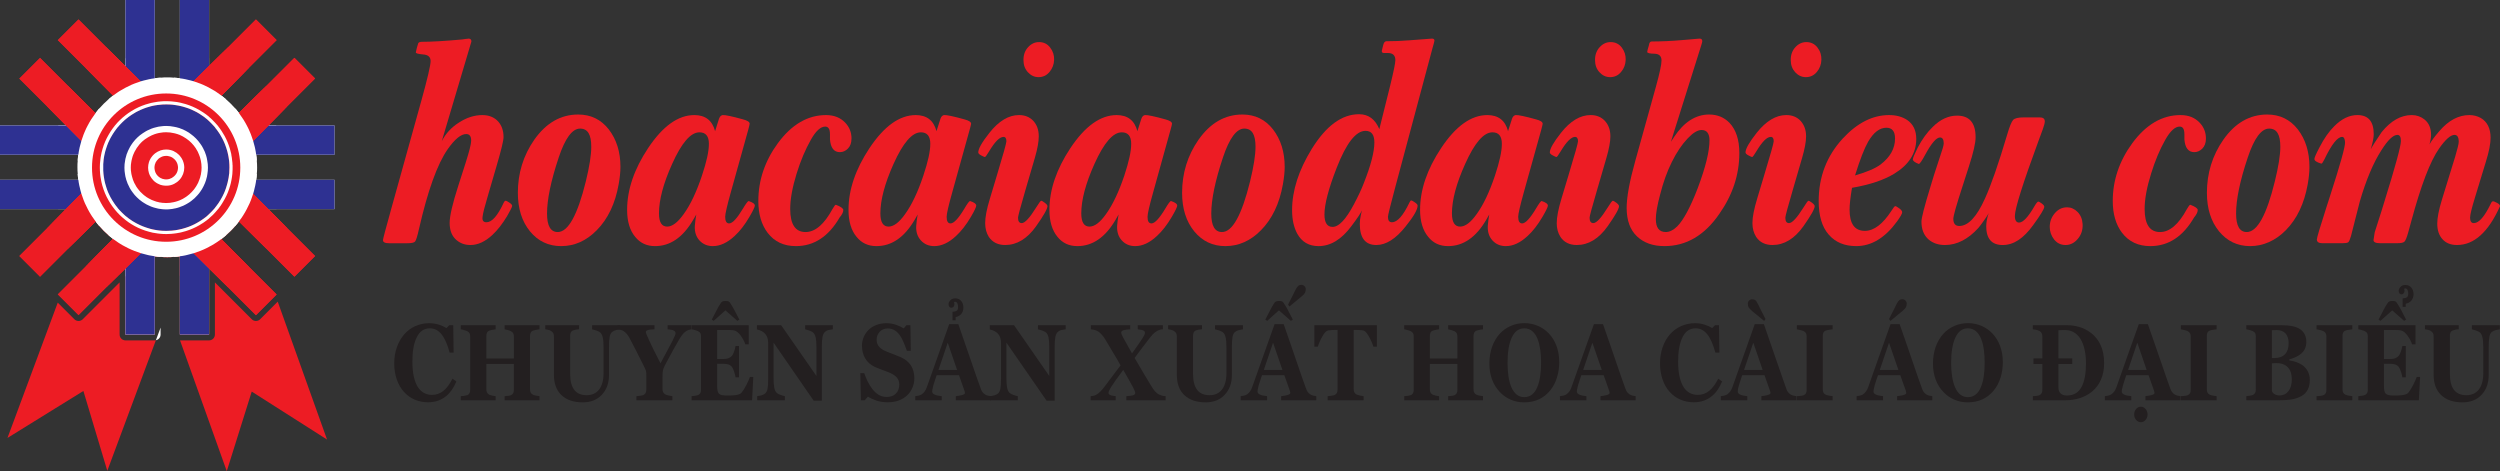 <?xml version="1.0" encoding="UTF-8"?>
<svg id="Layer_2" data-name="Layer 2" xmlns="http://www.w3.org/2000/svg" xmlns:xlink="http://www.w3.org/1999/xlink" viewBox="0 0 408.66 77.02">
  <rect x="0" y="0" width="408.66" height="77.02" fill="#333333" stroke="none"/>
  <defs>
    <style>
      .cls-1 {
        fill: #231f20;
      }

      .cls-2 {
        fill: #ed1c24;
      }

      .cls-3 {
        clip-path: url(#clippath-1);
      }

      .cls-4 {
        clip-path: url(#clippath-3);
      }

      .cls-5 {
        clip-path: url(#clippath-2);
      }

      .cls-6 {
        fill: #fff;
      }

      .cls-7 {
        fill: #2e3192;
      }

      .cls-8 {
        clip-path: url(#clippath);
      }
    </style>
    <clipPath id="clippath">
      <rect class="cls-2" x="3.14" y="28.09" width="54.69" height="4.78" transform="translate(-12.63 30.48) rotate(-45)"/>
    </clipPath>
    <clipPath id="clippath-1">
      <rect class="cls-2" x="-3.15" y="21.81" width="54.69" height="4.78" transform="translate(-10.03 24.2) rotate(-45)"/>
    </clipPath>
    <clipPath id="clippath-2">
      <rect class="cls-2" x="21.8" y="3.14" width="4.78" height="54.69" transform="translate(-14.47 26.04) rotate(-45)"/>
    </clipPath>
    <clipPath id="clippath-3">
      <rect class="cls-2" x="28.09" y="-3.14" width="4.78" height="54.69" transform="translate(-8.19 28.64) rotate(-45)"/>
    </clipPath>
  </defs>
  <g id="Layer_1-2" data-name="Layer 1">
    <g>
      <g>
        <g>
          <path class="cls-2" d="M83.26,33.12c-.31-.21-.51-.31-.59-.31-.13,0-.25.13-.36.38-.97,2.09-1.9,3.14-2.79,3.14-.51,0-.72-.29-.64-.89.05-.53.36-1.75.93-3.65l1.37-4.69c.75-2.56,1.13-4.12,1.13-4.68,0-1.03-.28-1.88-.85-2.53-.64-.72-1.52-1.08-2.62-1.08-1.27,0-2.54.4-3.8,1.21-1.27.8-2.21,1.83-2.83,3.07l4.53-15.23.32-1.08c0-.31-.15-.47-.45-.47-.13,0-.33.03-.6.07-.27.05-.43.07-.49.07-2.85.26-5.02.38-6.5.38-.35,0-.57.08-.65.23-.02.04-.1.28-.22.73-.12.46-.18.72-.18.78,0,.15.4.26,1.21.33.81.06,1.21.42,1.21,1.08s-.5,2.82-1.49,6.39l-4.97,17.85c-.89,3.19-1.33,4.87-1.33,5.03,0,.34.33.51,1.01.51h2.95c.7,0,1.13-.09,1.29-.28s.38-.87.64-2.06c1.43-6.25,2.99-10.59,4.69-13.03,1.16-1.65,2.17-2.48,3.03-2.48.54,0,.81.36.81,1.08,0,.53-.31,1.76-.93,3.7l-1.17,3.65c-.95,2.94-1.42,4.97-1.42,6.1,0,1.25.38,2.18,1.13,2.81.62.53,1.38.8,2.27.8,1.21,0,2.41-.55,3.59-1.65.84-.78,1.63-1.8,2.39-3.05.56-.97.84-1.54.84-1.69,0-.16-.15-.34-.46-.54Z"/>
          <path class="cls-2" d="M99.52,21.16c-1.27-1.63-2.94-2.44-5.01-2.44-2.86,0-5.25,1.38-7.19,4.14-1.78,2.57-2.67,5.46-2.67,8.66,0,2.58.66,4.67,1.98,6.29,1.32,1.61,3.02,2.42,5.09,2.42,2.18,0,4.12-.86,5.82-2.59,1.83-1.85,3.03-4.36,3.59-7.53.19-1.07.29-2.01.29-2.83,0-2.44-.64-4.48-1.9-6.12ZM95.76,29.66c-1.36,5.51-2.89,8.27-4.59,8.27-1.17,0-1.75-1.01-1.75-3.02,0-2.3.64-5.36,1.91-9.17,1.05-3.15,2.22-4.72,3.49-4.72s1.83.99,1.83,2.97c0,1.36-.3,3.25-.89,5.67Z"/>
          <path class="cls-2" d="M122.38,32.86c-.13,0-.44.41-.93,1.23-.97,1.62-1.72,2.43-2.26,2.43-.43,0-.65-.36-.65-1.08,0-.47.3-1.77.89-3.9l2.87-10.29c.16-.59.24-.94.24-1.03,0-.28-.36-.52-1.09-.71-1.8-.5-2.91-.73-3.31-.7-.27.03-.47.23-.61.6-.21.68-.43,1.35-.64,2.03-.46-1.75-1.59-2.63-3.4-2.63-2.64,0-5.15,1.8-7.55,5.4-2.29,3.45-3.43,6.81-3.43,10.1,0,1.88.44,3.36,1.33,4.42.81,1,1.88,1.5,3.23,1.5,2.48,0,4.55-1.42,6.22-4.26l.53-.91c-.11.57-.19,1.19-.24,1.85-.06.98.2,1.78.76,2.4.57.61,1.3.92,2.18.92,1.19,0,2.37-.55,3.56-1.65.86-.79,1.67-1.83,2.42-3.12.59-1.01.89-1.63.89-1.85,0-.28-.34-.53-1.01-.75ZM114.74,28.72c-.89,2.66-1.88,4.75-2.96,6.25-.98,1.38-1.88,2.07-2.72,2.07-.9,0-1.34-.72-1.34-2.16,0-2.2.71-4.89,2.15-8.08,1.54-3.45,3.03-5.17,4.47-5.17,1.02,0,1.54.63,1.54,1.88s-.38,2.93-1.14,5.21Z"/>
          <path class="cls-2" d="M137.29,24.87c.48,0,.92-.19,1.31-.58.39-.39.59-.94.59-1.66,0-.99-.34-1.85-1.01-2.56-.79-.84-1.84-1.26-3.16-1.26-2.98,0-5.61,1.53-7.87,4.6-2.13,2.92-3.19,6.06-3.19,9.45,0,2.13.51,3.87,1.53,5.21,1.11,1.44,2.64,2.16,4.61,2.16,2.96,0,5.34-1.56,7.15-4.68.4-.47.6-.88.6-1.23,0-.25-.4-.54-1.22-.85-.1,0-.29.24-.56.72-1.36,2.49-2.82,3.74-4.39,3.74-1.67,0-2.51-1.26-2.51-3.77,0-1.6.35-3.53,1.05-5.79.65-2.11,1.43-3.94,2.32-5.51.81-1.45,1.6-2.17,2.36-2.17.51,0,.77.42.77,1.25v.84c.11,1.39.65,2.09,1.62,2.09Z"/>
          <path class="cls-2" d="M158.57,32.86c-.13,0-.44.41-.92,1.23-.97,1.62-1.73,2.43-2.27,2.43-.43,0-.64-.36-.64-1.08,0-.47.29-1.77.89-3.9l2.86-10.29c.17-.59.25-.94.25-1.03,0-.28-.37-.52-1.09-.71-1.81-.5-2.91-.73-3.32-.7-.27.03-.47.23-.6.6-.22.68-.43,1.35-.65,2.03-.46-1.75-1.59-2.63-3.39-2.63-2.64,0-5.16,1.8-7.56,5.4-2.29,3.45-3.43,6.81-3.43,10.1,0,1.88.44,3.36,1.33,4.42.81,1,1.89,1.5,3.23,1.5,2.48,0,4.56-1.42,6.23-4.26l.52-.91c-.11.57-.19,1.19-.24,1.85-.06.98.2,1.78.77,2.4.56.61,1.29.92,2.18.92,1.18,0,2.37-.55,3.55-1.65.86-.79,1.67-1.83,2.43-3.12.59-1.01.88-1.63.88-1.85,0-.28-.33-.53-1.01-.75ZM150.93,28.72c-.89,2.66-1.88,4.75-2.96,6.25-.97,1.38-1.88,2.07-2.72,2.07-.89,0-1.34-.72-1.34-2.16,0-2.2.72-4.89,2.15-8.08,1.55-3.45,3.03-5.17,4.47-5.17,1.03,0,1.54.63,1.54,1.88s-.38,2.93-1.14,5.21Z"/>
          <path class="cls-2" d="M171.66,7.77c-.46-.6-1.06-.89-1.81-.89-.68,0-1.27.27-1.78.82s-.77,1.24-.77,2.09.24,1.49.73,2.02c.48.53,1.06.8,1.73.8.73,0,1.33-.28,1.8-.85.47-.56.72-1.22.75-1.97s-.19-1.43-.65-2.02ZM170.77,33.14c-.29-.22-.48-.33-.56-.33-.11,0-.39.38-.85,1.13-1.05,1.69-1.83,2.53-2.34,2.53-.41,0-.61-.29-.61-.89,0-.25.41-1.75,1.21-4.51l1.54-5.26c.43-1.47.64-2.65.64-3.52,0-1.04-.29-1.87-.88-2.52-.6-.64-1.38-.96-2.35-.96-1.69,0-3.31.97-4.84,2.91-1.22,1.54-1.82,2.6-1.82,3.2,0,.15.16.32.48.49.33.17.53.26.61.26s.31-.31.69-.94c.94-1.57,1.72-2.35,2.34-2.35.32,0,.48.24.48.71,0,.28-.52,2.16-1.57,5.63l-1.13,3.76c-.52,1.69-.77,3.02-.77,3.99,0,.88.2,1.63.6,2.26.6.88,1.49,1.32,2.67,1.32,1.91,0,3.6-1.02,5.05-3.06,1.24-1.75,1.86-2.85,1.86-3.29,0-.15-.15-.34-.45-.56Z"/>
          <path class="cls-2" d="M191.42,32.86c-.14,0-.45.41-.93,1.23-.97,1.62-1.73,2.43-2.27,2.43-.43,0-.64-.36-.64-1.08,0-.47.29-1.77.89-3.9l2.86-10.29c.17-.59.25-.94.25-1.03,0-.28-.37-.52-1.09-.71-1.81-.5-2.91-.73-3.32-.7-.27.03-.47.23-.6.6-.22.68-.43,1.35-.65,2.03-.46-1.75-1.59-2.63-3.39-2.63-2.64,0-5.16,1.8-7.56,5.4-2.28,3.45-3.43,6.81-3.43,10.1,0,1.88.45,3.36,1.33,4.42.81,1,1.89,1.5,3.24,1.5,2.47,0,4.55-1.42,6.22-4.26l.52-.91c-.11.57-.19,1.19-.24,1.85-.05.98.2,1.78.77,2.4.56.61,1.29.92,2.18.92,1.18,0,2.37-.55,3.55-1.65.86-.79,1.67-1.83,2.43-3.12.59-1.01.89-1.63.89-1.85,0-.28-.34-.53-1.01-.75ZM183.78,28.72c-.9,2.66-1.89,4.75-2.97,6.25-.97,1.38-1.88,2.07-2.72,2.07-.89,0-1.34-.72-1.34-2.16,0-2.2.72-4.89,2.15-8.08,1.55-3.45,3.03-5.17,4.47-5.17,1.03,0,1.54.63,1.54,1.88s-.38,2.93-1.13,5.21Z"/>
          <path class="cls-2" d="M208.1,21.16c-1.27-1.63-2.94-2.44-5.01-2.44-2.86,0-5.25,1.38-7.19,4.14-1.78,2.57-2.67,5.46-2.67,8.66,0,2.58.66,4.67,1.98,6.29,1.32,1.61,3.02,2.42,5.09,2.42,2.18,0,4.12-.86,5.82-2.59,1.83-1.85,3.03-4.36,3.59-7.53.19-1.07.29-2.01.29-2.83,0-2.44-.64-4.48-1.9-6.12ZM204.34,29.66c-1.36,5.51-2.89,8.27-4.59,8.27-1.17,0-1.75-1.01-1.75-3.02,0-2.3.64-5.36,1.91-9.17,1.05-3.15,2.22-4.72,3.49-4.72s1.83.99,1.83,2.97c0,1.36-.3,3.25-.89,5.67Z"/>
          <path class="cls-2" d="M234.19,7.77c.19-.66.29-1.03.29-1.13,0-.22-.14-.33-.41-.33-.13,0-1.37.1-3.71.28-1.19.1-2.44.15-3.76.15-.24.03-.4.23-.49.61l-.24.98c0,.22.11.33.33.33h.64c.84,0,1.25.39,1.25,1.18,0,.47-.28,1.84-.84,4.13l-1.78,7.14c-.68-1.63-1.78-2.44-3.31-2.44-2.81,0-5.38,1.88-7.72,5.65-2.15,3.48-3.23,6.83-3.23,10.03,0,1.54.28,2.82.85,3.86.75,1.35,1.91,2.02,3.47,2.02,1.97,0,3.76-1.09,5.37-3.26.97-1.29,1.55-2.15,1.72-2.58-.12.49-.18.76-.18.82-.11.47-.16.94-.16,1.41,0,2.28.9,3.43,2.7,3.43,1.59,0,3.18-1.01,4.77-3.01,1.32-1.63,1.98-2.77,1.98-3.43,0-.16-.16-.34-.47-.54-.31-.21-.5-.31-.58-.31s-.18.11-.28.33c-1.03,2.16-1.98,3.24-2.87,3.24-.43,0-.65-.29-.65-.89,0-.25.39-1.83,1.17-4.74l6.14-22.93ZM222.92,29.97c-.37.97-.91,2.12-1.61,3.44-1.3,2.45-2.45,3.68-3.48,3.68-.89,0-1.33-.68-1.33-2.03,0-1.67.67-4.23,2.02-7.68,1.56-3.99,3.12-5.99,4.69-5.99.97,0,1.45.63,1.45,1.89,0,1.54-.58,3.77-1.74,6.69Z"/>
          <path class="cls-2" d="M252.01,32.86c-.14,0-.45.41-.93,1.23-.97,1.62-1.73,2.43-2.26,2.43-.43,0-.65-.36-.65-1.08,0-.47.3-1.77.89-3.9l2.87-10.29c.16-.59.24-.94.24-1.03,0-.28-.36-.52-1.09-.71-1.81-.5-2.91-.73-3.31-.7-.27.03-.48.23-.61.6-.22.68-.43,1.35-.65,2.03-.45-1.75-1.59-2.63-3.39-2.63-2.64,0-5.16,1.8-7.55,5.4-2.29,3.45-3.44,6.81-3.44,10.1,0,1.88.45,3.36,1.34,4.42.8,1,1.88,1.5,3.23,1.5,2.48,0,4.55-1.42,6.22-4.26l.52-.91c-.1.57-.19,1.19-.24,1.85-.05.98.2,1.78.77,2.4.56.61,1.29.92,2.18.92,1.18,0,2.37-.55,3.55-1.65.87-.79,1.67-1.83,2.43-3.12.59-1.01.89-1.63.89-1.85,0-.28-.34-.53-1.01-.75ZM244.37,28.72c-.9,2.66-1.88,4.75-2.97,6.25-.97,1.38-1.88,2.07-2.72,2.07-.89,0-1.34-.72-1.34-2.16,0-2.2.72-4.89,2.16-8.08,1.54-3.45,3.03-5.17,4.46-5.17,1.03,0,1.54.63,1.54,1.88s-.38,2.93-1.13,5.21Z"/>
          <path class="cls-2" d="M265.1,7.77c-.46-.6-1.07-.89-1.82-.89-.68,0-1.27.27-1.78.82s-.77,1.24-.77,2.09.24,1.49.73,2.02c.48.53,1.06.8,1.74.8.72,0,1.32-.28,1.79-.85.48-.56.72-1.22.75-1.97s-.19-1.43-.64-2.02ZM264.21,33.14c-.3-.22-.49-.33-.57-.33-.11,0-.39.38-.85,1.13-1.05,1.69-1.83,2.53-2.34,2.53-.4,0-.61-.29-.61-.89,0-.25.41-1.75,1.22-4.51l1.53-5.26c.43-1.47.65-2.65.65-3.52,0-1.04-.3-1.87-.89-2.52-.59-.64-1.38-.96-2.34-.96-1.7,0-3.32.97-4.85,2.91-1.21,1.54-1.82,2.6-1.82,3.2,0,.15.16.32.49.49.32.17.52.26.6.26s.31-.31.69-.94c.94-1.57,1.72-2.35,2.34-2.35.32,0,.49.24.49.71,0,.28-.53,2.16-1.58,5.63l-1.13,3.76c-.51,1.69-.77,3.02-.77,3.99,0,.88.2,1.63.61,2.26.59.88,1.48,1.32,2.66,1.32,1.92,0,3.6-1.02,5.05-3.06,1.24-1.75,1.86-2.85,1.86-3.29,0-.15-.15-.34-.44-.56Z"/>
          <path class="cls-2" d="M282.71,20.08c-.89-.91-2-1.36-3.32-1.36-2.2,0-4.12,1.22-5.73,3.66l-.53.8,4.97-15.79c.11-.34.16-.56.16-.65,0-.29-.14-.43-.44-.43-.03,0-.96.08-2.81.24-1.84.16-3.52.23-5.03.23-.24,0-.39.21-.44.61-.19.63-.28.99-.28,1.09,0,.19.39.29,1.17.3.78.02,1.17.39,1.17,1.11,0,.66-.31,2.1-.93,4.33l-3.35,12.04c-.95,3.39-1.42,5.96-1.42,7.72,0,2.03.56,3.59,1.68,4.65,1.12,1.07,2.62,1.6,4.5,1.6,3.56,0,6.55-1.75,8.97-5.27,2.18-3.11,3.27-6.42,3.27-9.94,0-2.16-.54-3.81-1.61-4.94ZM277.54,30.7c-1.22,3.18-2.35,5.29-3.4,6.33-.62.6-1.24.9-1.85.9-1.08,0-1.62-.71-1.62-2.13,0-.91.23-2.23.69-3.96.51-2.02,1.15-3.81,1.94-5.39.78-1.57,1.64-2.85,2.58-3.83.86-.91,1.62-1.37,2.26-1.37.86,0,1.3.57,1.3,1.7,0,1.8-.64,4.38-1.9,7.75Z"/>
          <path class="cls-2" d="M297.09,7.77c-.46-.6-1.07-.89-1.82-.89-.67,0-1.27.27-1.78.82s-.77,1.24-.77,2.09.25,1.49.73,2.02c.49.53,1.07.8,1.74.8.73,0,1.32-.28,1.8-.85.47-.56.72-1.22.74-1.97.03-.75-.18-1.43-.64-2.02ZM296.2,33.14c-.3-.22-.49-.33-.57-.33-.1,0-.39.38-.84,1.13-1.06,1.69-1.84,2.53-2.35,2.53-.4,0-.6-.29-.6-.89,0-.25.4-1.75,1.21-4.51l1.53-5.26c.43-1.47.65-2.65.65-3.52,0-1.04-.3-1.87-.89-2.52-.59-.64-1.37-.96-2.34-.96-1.7,0-3.31.97-4.85,2.91-1.21,1.54-1.82,2.6-1.82,3.2,0,.15.16.32.49.49.32.17.52.26.6.26s.31-.31.69-.94c.94-1.57,1.72-2.35,2.34-2.35.33,0,.49.24.49.71,0,.28-.53,2.16-1.58,5.63l-1.13,3.76c-.51,1.69-.77,3.02-.77,3.99,0,.88.21,1.63.61,2.26.59.88,1.48,1.32,2.67,1.32,1.91,0,3.59-1.02,5.05-3.06,1.23-1.75,1.85-2.85,1.85-3.29,0-.15-.15-.34-.44-.56Z"/>
          <path class="cls-2" d="M309.65,28.39c2.4-1.47,3.59-3.36,3.59-5.68,0-1.38-.49-2.41-1.49-3.1-.81-.53-1.79-.8-2.95-.8-2.69,0-5.22,1.28-7.59,3.85-2.61,2.85-3.92,6.25-3.92,10.2,0,2.41.54,4.24,1.64,5.49,1.09,1.26,2.59,1.88,4.5,1.88,2.48,0,4.7-1.34,6.66-4.02.57-.79.85-1.29.85-1.51,0-.19-.16-.41-.48-.64-.33-.24-.54-.36-.65-.36s-.31.24-.6.72c-1.43,2.21-2.89,3.32-4.37,3.32-1.67,0-2.5-1.16-2.5-3.47,0-.82.13-2.01.4-3.57,2.91-.5,5.21-1.27,6.91-2.31ZM305.37,23.17c.89-1.53,1.88-2.29,2.99-2.29.94,0,1.41.59,1.41,1.77,0,1.62-.79,3.04-2.38,4.25-.84.62-2.22,1.22-4.16,1.78.81-2.59,1.52-4.42,2.14-5.51Z"/>
          <path class="cls-2" d="M333.75,33.26c-.29-.21-.47-.31-.55-.31-.13,0-.34.24-.61.71-1.05,1.81-1.89,2.72-2.54,2.72-.46,0-.69-.36-.69-1.08,0-1.19,1.28-5.26,3.84-12.21l.73-1.98c.21-.59.32-1.02.32-1.27,0-.43-.27-.65-.81-.65h-2.65c-.89,0-1.46.14-1.72.42-.25.28-.57,1.05-.94,2.3-1.45,4.89-2.68,8.41-3.67,10.57-1.34,2.98-2.74,4.46-4.19,4.46-.64,0-.97-.39-.97-1.17,0-.47.49-2.21,1.47-5.22l1.1-3.42c.71-2.2,1.07-3.76,1.07-4.7,0-2.35-1.01-3.53-3.02-3.53-1.42,0-2.75.61-3.98,1.84-.91.87-1.73,2-2.46,3.38-.53,1.06-.8,1.71-.8,1.93,0,.25.32.5.97.75.16,0,.51-.5,1.05-1.51,1.02-1.88,1.83-2.82,2.42-2.82.41,0,.61.33.61.99,0,.28-.23,1.08-.69,2.4-.29.91-.59,1.81-.89,2.72l-.6,1.97c-.97,3.17-1.46,5.06-1.46,5.69,0,1.25.39,2.22,1.17,2.91.71.6,1.59.9,2.67.9,1.97,0,3.8-.95,5.49-2.82.25-.29.59-.75,1.03-1.39.33-.47.53-.8.62-.99-.27.84-.39,1.55-.39,2.14,0,2.04.9,3.06,2.7,3.06s3.41-1.09,4.97-3.25c1.21-1.66,1.82-2.66,1.82-3,0-.16-.14-.34-.42-.54Z"/>
          <path class="cls-2" d="M339.6,34.64c-.5-.5-1.07-.75-1.71-.75-.79,0-1.45.32-2,.96-.56.65-.83,1.39-.83,2.24,0,.75.23,1.43.7,2.04.48.61,1.1.92,1.88.92s1.46-.34,2.02-1.02c.57-.67.82-1.48.77-2.41-.05-.82-.33-1.48-.83-1.98Z"/>
          <path class="cls-2" d="M358.69,24.87c.48,0,.92-.19,1.31-.58s.59-.94.59-1.66c0-.99-.34-1.85-1.01-2.56-.78-.84-1.83-1.26-3.15-1.26-2.99,0-5.62,1.53-7.88,4.6-2.13,2.92-3.19,6.06-3.19,9.45,0,2.13.51,3.87,1.53,5.21,1.11,1.44,2.64,2.16,4.61,2.16,2.96,0,5.34-1.56,7.15-4.68.4-.47.6-.88.6-1.23,0-.25-.4-.54-1.21-.85-.11,0-.3.24-.57.72-1.35,2.49-2.81,3.74-4.38,3.74-1.68,0-2.52-1.26-2.52-3.77,0-1.6.35-3.53,1.06-5.79.65-2.11,1.42-3.94,2.31-5.51.82-1.45,1.6-2.17,2.36-2.17.52,0,.77.42.77,1.25v.84c.11,1.39.65,2.09,1.62,2.09Z"/>
          <path class="cls-2" d="M375.62,21.16c-1.27-1.63-2.94-2.44-5.01-2.44-2.86,0-5.26,1.38-7.19,4.14-1.78,2.57-2.67,5.46-2.67,8.66,0,2.58.66,4.67,1.98,6.29,1.32,1.61,3.01,2.42,5.09,2.42s4.12-.86,5.82-2.59c1.83-1.85,3.02-4.36,3.59-7.53.19-1.07.28-2.01.28-2.83,0-2.44-.63-4.48-1.89-6.12ZM371.85,29.66c-1.35,5.51-2.88,8.27-4.59,8.27-1.16,0-1.74-1.01-1.74-3.02,0-2.3.63-5.36,1.91-9.17,1.05-3.15,2.22-4.72,3.49-4.72s1.83.99,1.83,2.97c0,1.36-.3,3.25-.9,5.67Z"/>
          <path class="cls-2" d="M408.17,33.16c-.32-.17-.54-.26-.64-.26-.14,0-.26.13-.37.38-1.02,2.13-1.95,3.19-2.78,3.19-.41,0-.61-.29-.61-.89,0-.47.26-1.54.77-3.2l1.81-5.94c.52-1.66.77-2.97.77-3.91,0-1.54-.54-2.62-1.61-3.25-.57-.31-1.19-.47-1.86-.47-1.78,0-3.42.88-4.93,2.65-.78.9-1.31,1.62-1.58,2.14.17-.62.25-1.14.25-1.57,0-1.1-.37-1.94-1.09-2.51-.6-.47-1.28-.71-2.06-.71-1.78,0-3.42.93-4.93,2.79-.86,1.27-1.46,2.2-1.78,2.8.32-1.07.49-1.89.49-2.46,0-2.09-.89-3.13-2.67-3.13-1.32,0-2.59.61-3.8,1.84-.86.85-1.65,1.99-2.38,3.4-.57,1.08-.85,1.72-.85,1.94,0,.29.38.54,1.13.76.11,0,.27-.22.49-.67,1.18-2.47,2.15-3.7,2.91-3.7.29,0,.45.3.48.89.03.7-.78,3.59-2.42,8.67l-.61,1.89c-1.05,3.26-1.58,5.04-1.58,5.32,0,.41.31.61.93.61h3.2c.53,0,.87-.05,1-.16.14-.11.29-.45.45-1.02.57-2.18,1.05-4.07,1.45-5.68,1.03-3.51,2.2-6.29,3.52-8.34,1.05-1.67,1.92-2.51,2.62-2.51.38,0,.57.33.57,1,0,.82-.9,4.13-2.71,9.94l-.48,1.56c-.49,1.55-.85,2.69-1.09,3.41-.14.79-.2,1.22-.2,1.28,0,.35.37.52,1.13.52h2.62c.7,0,1.14-.08,1.31-.26.18-.17.39-.7.63-1.57l.49-1.79c1.58-5.84,3.09-9.79,4.52-11.83,1.05-1.51,1.9-2.26,2.54-2.26.46,0,.69.38.69,1.13,0,.32-.19,1.1-.56,2.36l-2.19,7.11c-.51,1.66-.76,2.97-.76,3.91,0,1.07.28,1.91.85,2.54.56.63,1.35.95,2.38.95,2.8,0,5.14-2.12,7.03-6.35,0-.19-.16-.36-.49-.54Z"/>
        </g>
        <g>
          <path class="cls-1" d="M73.96,61.9c-.89,1.78-1.95,2.65-3.33,2.65-.96,0-1.75-.4-2.32-1.27-.54-.84-.9-2.21-.9-4.16,0-1.72.24-3.06.73-4.02.48-.96,1.19-1.43,2.12-1.43,1.49,0,2.5,1.24,3.24,3.97h.65l-.06-4.48h-.65l-.46.47c-.66-.41-1.65-.8-2.82-.8-1.61,0-3.08.67-4.09,1.83-1.03,1.19-1.63,2.85-1.63,4.75s.6,3.57,1.59,4.65c1,1.11,2.38,1.7,3.93,1.7,1.28,0,2.19-.38,2.97-1.01.71-.58,1.25-1.38,1.67-2.4l-.64-.45Z"/>
          <path class="cls-1" d="M87.12,54.05c.32-.11.75-.19,1.07-.22v-.67h-5.7v.67c.12.02.3.06.51.12.22.06.39.13.52.19.39.21.48.47.48.88v3.58h-4.5v-3.67c0-.37.09-.73.48-.88.11-.04.27-.09.49-.13.21-.04.39-.08.55-.09v-.67h-5.7v.67c.1,0,.27.05.5.12.23.06.43.12.57.19.38.21.47.47.47.88v8.68c0,.42-.12.74-.47.89-.11.04-.29.08-.53.12-.24.02-.42.04-.54.05v.67h5.7v-.67c-.14-.01-.33-.04-.56-.09-.23-.06-.39-.11-.48-.15-.35-.18-.48-.5-.48-.89v-4.14h4.5v4.23c0,.44-.12.71-.48.88-.09.05-.25.08-.49.11-.24.02-.42.04-.54.05v.67h5.7v-.67c-.14-.01-.33-.04-.56-.09-.22-.04-.39-.09-.51-.15-.38-.2-.48-.48-.48-.89v-8.7c0-.38.1-.73.48-.88Z"/>
          <path class="cls-1" d="M96.79,53.16v.67c.12.03.35.09.67.19.32.11.55.22.67.35.18.16.32.42.4.8.09.36.13.91.13,1.65v4.16c0,2.38-1.04,3.62-2.76,3.62s-2.7-1.06-2.7-3.49v-6.2c0-.4.1-.75.47-.89.34-.13.67-.18.99-.2v-.66h-5.53v.66c.12.01.27.05.46.09.18.04.35.1.47.18.38.24.49.5.49.91v6.28c0,1.41.4,2.52,1.23,3.31.82.78,1.98,1.18,3.48,1.18,1.29,0,2.33-.4,3.11-1.23.78-.82,1.18-1.9,1.18-3.24v-4.57c0-1.5.13-2.18.51-2.46.18-.15.41-.26.67-.32.18-.04.33-.07.45-.09h0c.07,0,.12-.02.17-.03v-.67h-4.57Z"/>
          <path class="cls-1" d="M109.13,53.16v.67c.92.06,1.3.26,1.3.65,0,.16-.17.58-.52,1.27-.35.69-1,1.9-1.94,3.64-.92-1.77-1.58-3.11-1.91-3.86-.37-.8-.49-1.14-.49-1.26,0-.13.09-.23.29-.3.19-.08.56-.12,1.12-.14v-.67h-6.04v.67c.07,0,.16.02.24.03h0c.26.05.55.13.75.26.36.24.7.6,1.03,1.24.65,1.22,1.36,2.62,2.13,4.17.27.55.44.87.5,1.09.06.19.06.48.06.86v2.16c0,.45-.11.75-.47.93-.11.04-.29.09-.55.12-.26.04-.46.06-.6.07v.67h5.88v-.67c-.12-.01-.32-.05-.6-.11-.28-.07-.45-.12-.53-.17-.38-.2-.49-.51-.49-.92v-1.74c0-.65.03-1.1.09-1.36.07-.27.23-.64.51-1.13.83-1.55,1.52-2.82,2.17-3.91.32-.53.63-.98,1.05-1.26.27-.18.56-.28.92-.33v-.67h-3.91Z"/>
          <path class="cls-1" d="M119.41,49.61c-.09-.16-.2-.27-.29-.33-.1-.06-.26-.08-.51-.08-.48,0-.67.1-.85.45-.22.32-.4.64-.56.95-.16.3-.44.85-.85,1.64l.31.21,1.92-1.72,1.95,1.72.33-.21c-.68-1.31-1.07-2.08-1.45-2.63ZM122.59,61.61c-.09.29-.29.73-.58,1.31-.3.58-.57,1-.81,1.29-.17.21-.57.32-.98.38-.19.02-.4.04-.64.05-.25.01-.46.01-.63.01-.74,0-1.14-.05-1.39-.27-.26-.23-.33-.64-.33-1.38v-3.53h1.08c.59,0,1.03.12,1.36.54.11.14.22.39.34.76.12.36.2.67.23.91h.56v-5.12h-.56c-.04.25-.11.53-.23.87-.11.34-.23.57-.34.7-.37.43-.81.55-1.36.55h-1.08v-4.74h1.53c.17,0,.39.01.65.01.27.01.48.03.63.07.35.09.7.37,1.05.85.34.48.6.95.74,1.42h.56v-3.13h-9.34v.67c.11.02.29.05.52.12.23.06.42.12.55.19.41.21.47.46.47.88v8.66c0,.44-.1.71-.47.89-.1.04-.27.09-.51.12-.24.04-.42.06-.56.07v.67h9.89l.2-3.82h-.55Z"/>
          <path class="cls-1" d="M131.61,53.16v.67c.17.04.4.11.68.2.29.1.5.21.64.34.19.17.32.44.4.8.09.36.13.91.13,1.65v4.64l-5.77-8.3h-3.96v.69c.57.13,1.01.34,1.36.73.33.37.48.9.48,1.48v5.81c0,.8-.04,1.37-.11,1.7-.07.34-.2.59-.4.76-.17.14-.38.24-.63.31-.24.06-.47.1-.66.12v.67h4.53v-.67c-.17-.03-.41-.1-.69-.2-.29-.09-.51-.21-.64-.34-.37-.34-.52-1.02-.52-2.45v-5.76l6.56,9.49h1.33v-8.77c0-1.46.14-2.15.5-2.46.21-.19.44-.3.7-.34.26-.05.45-.08.6-.1v-.67h-4.53Z"/>
          <path class="cls-1" d="M147.26,58.4c-.59-.27-1.4-.56-2.14-.85-1.24-.47-1.82-1.04-1.82-2.02,0-.52.17-.95.51-1.31.34-.35.78-.53,1.31-.53.86,0,1.48.44,1.96,1.1.22.31.43.7.63,1.18.2.47.38.93.53,1.37h.64l-.06-4.18h-.65l-.45.52c-.29-.19-.69-.38-1.21-.57-.51-.19-1.05-.28-1.64-.28-1.2,0-2.27.46-2.92,1.12-.68.7-1.05,1.6-1.05,2.56,0,1.52.68,2.81,2.1,3.47.62.27,1.3.52,2.13.83,1.28.48,1.87,1.09,1.87,2.06,0,.57-.17,1.06-.54,1.45-.36.38-.87.57-1.54.57-1.01,0-1.73-.54-2.33-1.31-.59-.73-1.03-1.74-1.32-2.58h-.64l.09,4.43h.64l.51-.6c.39.25.85.47,1.41.66.56.18,1.16.27,1.81.27,1.39,0,2.4-.4,3.19-1.13.37-.33.65-.74.86-1.24.22-.49.32-1.01.32-1.54,0-1.68-.76-2.8-2.2-3.45Z"/>
          <path class="cls-1" d="M157.14,49.22c-.22-.28-.56-.45-.99-.45-.17,0-.32.02-.45.08-.13.06-.25.11-.33.22-.2.19-.32.42-.32.63,0,.32.14.6.45.6.33,0,.51-.27.51-.52,0-.06-.01-.25-.05-.36v-.03h-.01s.02-.02.02-.02c.03-.02.09-.04.12-.04.37-.02.52.37.52.87,0,.31-.07.47-.2.57-.15.13-.44.17-.71.2v1.38h.51v-.51c.33-.08.69-.24.9-.49.24-.29.37-.64.37-1.08,0-.4-.11-.76-.34-1.05ZM161.91,64.75c-.29-.03-.65-.11-.9-.28-.37-.25-.55-.53-.67-.88-.39-1.06-.86-2.39-1.41-4.01-.55-1.62-1.31-3.82-2.28-6.6h-1.49c-.69,1.97-1.33,3.76-1.91,5.39-.57,1.62-1.15,3.25-1.73,4.87-.18.55-.46.95-.87,1.23-.23.17-.71.26-1.04.29v.67h4.33v-.67c-1.12-.11-1.56-.38-1.56-.75,0-.12.01-.36.19-1.01.08-.25.17-.52.26-.84.11-.32.2-.6.28-.83h3.65l.89,2.54c.07.2.08.29.08.39,0,.13-.18.24-.54.34-.37.08-.68.13-.95.16v.67h5.75v-.67s-.05-.01-.08-.01ZM153.41,60.47l1.51-4.45,1.53,4.45h-3.04Z"/>
          <path class="cls-1" d="M169.67,53.16v.67c.17.04.4.11.69.2.28.1.49.21.64.34.18.17.32.44.4.8.08.36.12.91.12,1.65v4.64l-5.76-8.3h-3.97v.69c.57.13,1.02.34,1.37.73.32.37.47.9.47,1.48v5.81c0,.8-.04,1.37-.11,1.7-.07.34-.2.59-.39.76-.17.14-.38.24-.64.31-.21.05-.4.09-.58.11-.03,0-.06.01-.08.01v.67h4.54v-.67c-.17-.03-.41-.1-.7-.2-.29-.09-.51-.21-.64-.34-.37-.34-.52-1.02-.52-2.45v-5.76l6.57,9.49h1.32v-8.77c0-1.46.14-2.15.51-2.46.2-.19.43-.3.69-.34.26-.05.46-.08.6-.1v-.67h-4.53Z"/>
          <path class="cls-1" d="M189.53,64.52c-.26-.11-.5-.3-.74-.57-.23-.27-.42-.54-.57-.81-.38-.62-.79-1.29-1.21-2-.43-.71-.94-1.59-1.54-2.63.48-.65.89-1.2,1.22-1.64.34-.45.7-.91,1.06-1.38.5-.64.84-1.11,1.46-1.43.32-.15.5-.22.88-.23v-.67h-4.11v.67c.51.06.83.13.97.22.15.08.21.21.21.37,0,.15-.12.42-.36.81s-.83,1.24-1.76,2.54c-.63-1.13-1.17-2.07-1.41-2.53-.27-.52-.35-.72-.35-.89,0-.32.47-.47,1.47-.52v-.67h-6.44v.67c.45.04.75.12,1,.25.27.12.51.31.74.57.24.27.44.53.6.8.31.53.7,1.18,1.15,1.93.46.75.92,1.53,1.37,2.34-.96,1.3-1.86,2.48-2.55,3.39-.47.63-.88,1.11-1.45,1.43-.25.13-.46.19-.89.22v.67h4.1v-.67c-.47-.04-.82-.13-.96-.22-.19-.11-.21-.2-.21-.37,0-.15.14-.46.42-.92.28-.45.94-1.39,1.98-2.79.31.55.61,1.07.9,1.58s.53.94.7,1.27c.23.43.36.78.36.93,0,.14-.09.25-.27.34-.17.08-.57.14-1.18.18v.67h6.42v-.67c-.5-.03-.78-.14-1.01-.24Z"/>
          <path class="cls-1" d="M198.61,53.16v.67c.12.03.35.09.67.19.32.11.55.22.67.35.18.16.32.42.4.8.09.36.13.91.13,1.65v4.16c0,2.38-1.04,3.62-2.76,3.62s-2.7-1.06-2.7-3.49v-6.2c0-.4.1-.75.47-.89.34-.13.67-.18.99-.2v-.66h-5.53v.66c.12.01.27.05.46.09.18.04.35.1.47.18.38.24.49.5.49.91v6.28c0,1.41.4,2.52,1.23,3.31.82.78,1.98,1.18,3.48,1.18,1.29,0,2.33-.4,3.11-1.23.78-.82,1.18-1.9,1.18-3.24v-4.57c0-1.5.13-2.18.51-2.46.18-.15.41-.26.67-.32.28-.06.49-.1.63-.12v-.67h-4.57Z"/>
          <path class="cls-1" d="M212.75,46.56c-.42,0-.67.18-.99.83-.12.25-.28.56-.46.93-.17.37-.43.87-.75,1.48l.23.3c.99-.85,1.83-1.48,2.19-1.82.33-.3.47-.55.47-1.02,0-.38-.33-.7-.69-.7ZM209.89,49.61c-.09-.16-.2-.27-.3-.33-.09-.06-.26-.08-.5-.08-.48,0-.67.1-.86.45-.21.32-.4.64-.55.95-.16.3-.44.85-.85,1.64l.31.21,1.92-1.72,1.95,1.72.32-.21c-.67-1.31-1.06-2.08-1.44-2.63ZM214.19,64.47c-.37-.25-.55-.53-.67-.88-.39-1.06-.86-2.39-1.41-4.01-.55-1.62-1.3-3.82-2.28-6.6h-1.48c-.7,1.97-1.34,3.76-1.92,5.39-.57,1.62-1.15,3.25-1.73,4.87-.18.55-.46.95-.86,1.23-.24.17-.72.26-1.04.29v.67h4.32v-.67c-1.12-.11-1.56-.38-1.56-.75,0-.12.01-.36.19-1.01.08-.25.17-.52.26-.84.11-.32.2-.6.29-.83h3.64l.9,2.54c.06.2.07.29.07.39,0,.13-.18.24-.54.34-.37.08-.68.13-.95.16v.67h5.75v-.67c-.3-.03-.71-.11-.98-.29ZM206.59,60.47l1.51-4.45,1.53,4.45h-3.04Z"/>
          <path class="cls-1" d="M214.85,53.16v3.51h.57c.16-.53.4-1.09.74-1.69.34-.59.65-.92.94-.97.16-.02.36-.04.59-.06.23-.01.43-.02.6-.02h.35v9.71c0,.43-.1.75-.48.93-.1.04-.28.09-.54.12-.26.03-.46.05-.6.07v.67h5.88v-.67c-.17-.03-.37-.06-.62-.11-.24-.06-.41-.11-.53-.17-.37-.18-.47-.51-.47-.92v-9.63h.35c.17,0,.37.01.6.02.23.02.43.04.59.06.29.05.6.38.93.97.35.6.59,1.16.75,1.69h.57v-3.51h-10.22Z"/>
          <path class="cls-1" d="M241.35,54.05c.31-.11.75-.19,1.07-.22v-.67h-5.7v.67c.12.02.29.06.51.12.21.06.39.13.52.19.39.21.48.47.48.88v3.58h-4.5v-3.67c0-.37.09-.73.47-.88.12-.04.28-.09.49-.13.22-.04.4-.08.55-.09v-.67h-5.7v.67c.11,0,.28.05.51.12.23.06.42.12.57.19.38.21.47.47.47.88v8.68c0,.42-.12.74-.47.89-.12.04-.29.08-.53.12-.24.02-.42.04-.55.05v.67h5.7v-.67c-.14-.01-.32-.04-.55-.09-.23-.06-.39-.11-.49-.15-.35-.18-.47-.5-.47-.89v-4.14h4.5v4.23c0,.44-.12.71-.48.88-.09.05-.25.08-.49.11-.24.02-.42.04-.54.05v.67h5.7v-.67c-.15-.01-.33-.04-.56-.09-.22-.04-.4-.09-.51-.15-.38-.2-.48-.48-.48-.89v-8.7c0-.38.1-.73.48-.88Z"/>
          <path class="cls-1" d="M253.19,54.52c-1.01-1.07-2.44-1.7-4.02-1.7s-3.04.64-4.05,1.78c-1.04,1.17-1.66,2.82-1.66,4.83s.65,3.52,1.68,4.62c1.04,1.12,2.44,1.72,3.98,1.72,1.9,0,3.24-.71,4.26-1.92.97-1.17,1.5-2.84,1.5-4.64,0-2-.65-3.58-1.69-4.69ZM251.28,63.31c-.42,1-1.13,1.61-2.11,1.61s-1.66-.59-2.11-1.62c-.44-1.01-.63-2.42-.63-3.96,0-1.8.23-3.2.7-4.18.47-1,1.14-1.49,2.04-1.49,1.05,0,1.74.69,2.17,1.74.41,1.04.57,2.45.57,3.86,0,1.67-.19,2.99-.63,4.04Z"/>
          <path class="cls-1" d="M266.39,64.47c-.37-.25-.55-.53-.67-.88-.39-1.06-.86-2.39-1.41-4.01-.55-1.62-1.3-3.82-2.28-6.6h-1.48c-.7,1.97-1.34,3.76-1.92,5.39-.57,1.62-1.15,3.25-1.73,4.87-.18.55-.46.95-.86,1.23-.24.17-.72.26-1.05.29v.67h4.33v-.67c-1.12-.11-1.56-.38-1.56-.75,0-.12.01-.36.19-1.01.08-.25.17-.52.26-.84.11-.32.2-.6.28-.83h3.65l.9,2.54c.06.2.07.29.07.39,0,.13-.18.24-.54.34-.37.08-.68.13-.95.16v.67h5.75v-.67c-.3-.03-.71-.11-.98-.29ZM258.79,60.47l1.51-4.45,1.53,4.45h-3.04Z"/>
          <path class="cls-1" d="M280.87,61.9c-.9,1.78-1.95,2.65-3.34,2.65-.95,0-1.75-.4-2.32-1.27-.53-.84-.9-2.21-.9-4.16,0-1.72.25-3.06.73-4.02.48-.96,1.2-1.43,2.12-1.43,1.5,0,2.5,1.24,3.24,3.97h.66l-.07-4.48h-.64l-.47.47c-.66-.41-1.65-.8-2.81-.8-1.61,0-3.09.67-4.1,1.83-1.03,1.19-1.62,2.85-1.62,4.75s.6,3.57,1.58,4.65c1,1.11,2.38,1.7,3.93,1.7,1.29,0,2.19-.38,2.97-1.01.72-.58,1.25-1.38,1.67-2.4l-.63-.45Z"/>
          <path class="cls-1" d="M287.38,49.74c-.17-.35-.31-.58-.45-.67-.13-.1-.31-.15-.53-.15-.36,0-.69.31-.69.69,0,.25.03.45.1.58.07.13.2.28.37.44.22.22.48.45.8.68.31.24.77.62,1.39,1.15l.23-.31c-.54-1.03-.97-1.9-1.22-2.41ZM292.68,64.47c-.36-.25-.54-.53-.67-.88-.38-1.06-.85-2.39-1.4-4.01-.55-1.62-1.31-3.82-2.28-6.6h-1.49c-.7,1.97-1.34,3.76-1.91,5.39-.58,1.62-1.16,3.25-1.73,4.87-.19.55-.46.95-.87,1.23-.24.17-.71.26-1.04.29v.67h4.33v-.67c-1.13-.11-1.56-.38-1.56-.75,0-.12,0-.36.19-1.01.07-.25.16-.52.26-.84.1-.32.2-.6.28-.83h3.64l.9,2.54c.07.2.08.29.08.39,0,.13-.18.24-.55.34-.36.08-.67.13-.94.16v.67h5.74v-.67c-.29-.03-.7-.11-.98-.29ZM285.09,60.47l1.51-4.45,1.53,4.45h-3.04Z"/>
          <path class="cls-1" d="M298.44,54.04c.16-.06.35-.1.57-.13s.41-.06.56-.08v-.67h-5.85v.67c.17.03.37.07.6.13s.41.12.53.18c.38.18.47.49.47.88v8.7c0,.44-.11.71-.47.88-.1.05-.28.08-.54.11-.26.02-.46.04-.59.05v.67h5.85v-.67c-.17-.01-.37-.04-.61-.09-.24-.05-.41-.1-.52-.15-.37-.18-.48-.48-.48-.89v-8.7c0-.41.1-.74.48-.89Z"/>
          <path class="cls-1" d="M310.99,48.91c-.42,0-.67.18-.99.83-.12.25-.28.56-.46.93-.18.38-.43.87-.75,1.48l.23.31c.99-.86,1.83-1.48,2.19-1.83.33-.3.47-.54.47-1.02,0-.38-.33-.7-.69-.7ZM314.88,64.47c-.37-.25-.55-.53-.67-.88-.39-1.06-.86-2.39-1.41-4.01-.55-1.62-1.3-3.82-2.28-6.6h-1.48c-.7,1.97-1.34,3.76-1.92,5.39-.57,1.62-1.15,3.25-1.72,4.87-.19.55-.47.95-.87,1.23-.24.17-.72.26-1.04.29v.67h4.32v-.67c-1.12-.11-1.56-.38-1.56-.75,0-.12.01-.36.19-1.01.08-.25.17-.52.26-.84.11-.32.2-.6.29-.83h3.64l.9,2.54c.06.2.07.29.07.39,0,.13-.18.24-.54.34-.37.08-.68.13-.95.16v.67h5.75v-.67c-.3-.03-.71-.11-.98-.29ZM307.28,60.47l1.51-4.45,1.53,4.45h-3.04Z"/>
          <path class="cls-1" d="M325.7,54.52c-1.01-1.07-2.44-1.7-4.01-1.7s-3.04.64-4.06,1.78c-1.03,1.17-1.66,2.82-1.66,4.83s.65,3.52,1.68,4.62c1.04,1.12,2.45,1.72,3.98,1.72,1.91,0,3.24-.71,4.26-1.92.98-1.17,1.5-2.84,1.5-4.64,0-2-.65-3.58-1.69-4.69ZM323.79,63.31c-.42,1-1.12,1.61-2.1,1.61s-1.67-.59-2.11-1.62c-.44-1.01-.64-2.42-.64-3.96,0-1.8.24-3.2.7-4.18.47-1,1.15-1.49,2.05-1.49,1.04,0,1.74.69,2.16,1.74.42,1.04.57,2.45.57,3.86,0,1.67-.18,2.99-.63,4.04Z"/>
          <path class="cls-1" d="M343.36,56.38c-.39-.82-.91-1.47-1.56-1.96-.63-.48-1.29-.81-1.98-.99-.68-.19-1.32-.27-1.92-.27h-5.61v.67c.23.03.7.07,1.08.27.38.2.48.53.48.92v3.57h-1.45v.91h1.45v4.22c0,.42-.12.71-.48.88-.08.05-.24.08-.47.11-.24.02-.44.04-.6.05v.67h5.31c1.66,0,3.22-.47,4.4-1.45,1.17-.98,1.94-2.52,1.94-4.6,0-1.19-.2-2.18-.59-3ZM340.28,63.22c-.5.93-1.29,1.43-2.41,1.43-.54,0-.84-.14-1.08-.39-.23-.24-.31-.55-.31-.96v-3.8h2.26v-.91h-2.26v-4.61c.11-.01.27-.01.5-.02.22-.01.42-.01.59-.01,1.09,0,1.96.54,2.53,1.48.58.95.88,2.31.88,3.94s-.21,2.92-.7,3.85Z"/>
          <path class="cls-1" d="M350.73,66.86c-.22-.25-.47-.38-.77-.38s-.56.12-.78.37c-.22.25-.32.56-.32.9s.1.64.32.89c.22.26.48.38.78.38s.55-.13.77-.38c.21-.26.32-.55.32-.89s-.11-.64-.32-.89ZM355.46,64.47c-.36-.25-.54-.53-.67-.88-.39-1.06-.85-2.39-1.4-4.01-.55-1.62-1.31-3.82-2.29-6.6h-1.48c-.7,1.97-1.34,3.76-1.92,5.39-.57,1.62-1.15,3.25-1.72,4.87-.19.55-.46.95-.87,1.23-.24.17-.72.26-1.04.29v.67h4.32v-.67c-1.12-.11-1.56-.38-1.56-.75,0-.12.01-.36.2-1.01.07-.25.16-.52.26-.84s.2-.6.28-.83h3.64l.9,2.54c.06.2.07.29.07.39,0,.13-.18.24-.54.34-.36.08-.68.13-.94.16v.67h5.74v-.67c-.3-.03-.71-.11-.98-.29ZM347.87,60.47l1.5-4.45,1.53,4.45h-3.03Z"/>
          <path class="cls-1" d="M361.22,54.04c.16-.06.34-.1.57-.13.22-.03.4-.06.55-.08v-.67h-5.85v.67c.18.03.38.07.61.13s.41.12.52.18c.38.18.48.49.48.88v8.7c0,.44-.11.71-.48.88-.09.05-.28.08-.54.11-.26.02-.45.04-.59.05v.67h5.85v-.67c-.16-.01-.36-.04-.61-.09-.23-.05-.4-.1-.51-.15-.38-.18-.48-.48-.48-.89v-8.7c0-.41.09-.74.48-.89Z"/>
          <path class="cls-1" d="M376.5,59.8c-.3-.24-.67-.44-1.08-.59-.42-.15-.82-.26-1.21-.3v-.16c.78-.21,1.47-.52,1.96-.95.53-.46.83-1.08.83-1.91,0-.9-.32-1.58-.96-2.04-.64-.46-1.68-.69-3.12-.69h-5.73v.67c.31.06.77.16,1.07.31.42.2.48.46.48.88v8.65c0,.45-.12.72-.48.89-.1.04-.26.09-.49.12-.23.04-.42.06-.58.08v.67h5.48c1.57,0,2.7-.19,3.59-.72.84-.49,1.31-1.35,1.31-2.6,0-1.04-.44-1.8-1.07-2.31ZM371.37,53.98c.22-.01.58-.03.76-.03,1.32,0,1.98.8,1.98,2.16,0,1.49-.74,2.42-2.35,2.42h-.39v-4.55ZM374.07,63.95c-.36.46-.85.69-1.43.69-.66,0-1.18-.34-1.27-.76v-4.49c.08-.01.19-.01.35-.02.15-.01.28-.02.38-.02,1.63,0,2.53.95,2.53,2.65,0,.84-.19,1.49-.56,1.95Z"/>
          <path class="cls-1" d="M383.4,54.04c.16-.06.34-.1.57-.13.22-.03.4-.06.55-.08v-.67h-5.85v.67c.18.03.38.07.61.13s.4.12.52.18c.38.18.48.49.48.88v8.7c0,.44-.11.71-.48.88-.09.05-.28.08-.54.11-.26.02-.45.04-.59.05v.67h5.85v-.67c-.16-.01-.36-.04-.61-.09-.23-.05-.41-.1-.51-.15-.38-.18-.48-.48-.48-.89v-8.7c0-.41.09-.74.48-.89Z"/>
          <path class="cls-1" d="M394.18,47.03c-.22-.27-.55-.45-.99-.45-.17,0-.32.02-.45.08-.13.06-.24.11-.32.22-.2.2-.32.42-.32.63,0,.32.13.6.44.6.33,0,.51-.27.51-.52,0-.06-.01-.25-.05-.36v-.03s-.01,0-.01-.01h.02s.09-.05.13-.05c.36-.02.52.37.52.87,0,.31-.08.47-.21.57-.15.13-.43.17-.71.2v1.38h.51v-.51c.33-.07.69-.24.9-.49.24-.28.38-.64.38-1.08,0-.4-.12-.76-.35-1.05ZM391.87,49.61c-.09-.16-.2-.27-.29-.33-.1-.06-.26-.08-.51-.08-.48,0-.67.1-.85.45-.22.32-.41.64-.56.95-.16.3-.44.85-.85,1.64l.31.21,1.92-1.72,1.95,1.72.32-.21c-.67-1.31-1.06-2.08-1.44-2.63ZM395.05,61.61c-.09.29-.29.73-.58,1.31-.3.58-.57,1-.81,1.29-.17.21-.57.32-.98.38-.19.02-.4.04-.64.05-.25.01-.46.01-.63.01-.74,0-1.14-.05-1.39-.27-.26-.23-.33-.64-.33-1.38v-3.53h1.08c.59,0,1.03.12,1.36.54.11.14.22.39.34.76.12.36.2.67.23.91h.56v-5.12h-.56c-.04.25-.11.53-.23.87-.11.34-.23.57-.34.7-.37.43-.81.55-1.36.55h-1.08v-4.74h1.53c.17,0,.39.01.65.01.27.01.48.03.63.07.35.09.7.37,1.05.85.34.48.6.95.74,1.42h.56v-3.13h-9.35v.67c.12.02.3.05.53.12.23.06.42.12.55.19.41.21.47.46.47.88v8.66c0,.44-.1.71-.47.89-.1.04-.27.09-.51.12-.24.04-.42.06-.57.07v.67h9.9l.2-3.82h-.55Z"/>
          <path class="cls-1" d="M404.06,53.16v.67c.12.03.34.09.66.19.32.11.55.22.68.35.18.16.31.42.39.8.09.36.14.91.14,1.65v4.16c0,2.38-1.04,3.62-2.77,3.62s-2.69-1.06-2.69-3.49v-6.2c0-.4.09-.75.47-.89.34-.13.66-.18.98-.2v-.66h-5.53v.66c.12.01.28.05.46.09.19.04.35.1.48.18.38.24.48.5.48.91v6.28c0,1.41.41,2.52,1.24,3.31.82.78,1.98,1.18,3.48,1.18,1.29,0,2.33-.4,3.11-1.23.78-.82,1.17-1.9,1.17-3.24v-4.57c0-1.5.14-2.18.51-2.46.19-.15.41-.26.68-.32.28-.06.48-.1.63-.12v-.67h-4.57Z"/>
        </g>
      </g>
      <g>
        <g>
          <path class="cls-2" d="M25.48,55.62l-7.94,21.34-3.91-13.05-12.41,7.68,8.22-22.12,2.72,2.72c.18.18.43.28.68.28s.5-.1.68-.28l6.03-6.03v8.53c0,.53.43.95.95.95h4.79c.07,0,.13-.01.19-.02Z"/>
          <path class="cls-2" d="M30.46,42.23l-.11.3-.96,2.58v-3.22c-.32.05-.64.09-.96.1-.36.04-.72.05-1.09.05s-.73-.01-1.09-.05c-.32-.01-.64-.05-.96-.1v12.8h-4.79v-12.19l-.95.95-6.71,6.71-2.03-2.03,8.49-8.49c-.54-.35-1.06-.74-1.55-1.16-.55-.48-1.07-.99-1.54-1.55-.24-.28-.47-.56-.68-.86l1.67-.93.45-.25,1.11-.62.16-.09.09-.05.2-.11h0s.34-.19.34-.19l.95-.53.14-.08.82-.46.17-.1.75-.41.46-.27s0,.01,0,.01h0s.48-.27.48-.27l.05-.03.95-.53.96-.54.41-.23.04.1.51,1.27.26.66.31.75.02.05.19.47.19.49.02.04.32.8h0s.05.12.05.12l.07.18.46,1.14.29.72.03.07.15.39.2.49.48,1.2.1.24.57,1.42.31.76.08.21.11.27Z"/>
          <path class="cls-2" d="M43.87,48.13l-2.03,2.03-6.71-6.71-.95-.95h0s0,12.19,0,12.19h-4.78v-12.8c-.32.05-.64.09-.96.1-.36.04-.72.05-1.09.05s-.73-.01-1.09-.05c-.32-.01-.64-.05-.96-.1v2.15l-.69-1.93.13-.31.56-1.34.03-.07.4-.96.51-1.21.02-.06.19-.44.07-.18.76-1.81.04-.1.2-.49.05-.11h0s.35-.85.35-.85h.01s.23-.56.23-.56h0s.17-.4.17-.4l.07-.17.04-.1.08-.19.79-1.91.09-.2.13-.3h0s.02,0,.02,0l.81.47.99.57.17.1.29.17h0l.45.26.96.55h0s.01.01.01.01l.94.54h0s.34.2.34.2l.57.33.04.02.22.13.46.26.37.22.73.42.94.54,1.39.8c-.23.34-.49.67-.77.99-.47.56-.99,1.07-1.54,1.55-.49.42-1.01.81-1.55,1.16l8.49,8.49Z"/>
          <path class="cls-2" d="M53.46,71.85l-12.31-7.84-4.08,13.01-7.64-21.38h4.75c.52,0,.95-.42.95-.95v-8.53l6.03,6.03c.18.18.43.28.68.28s.5-.1.68-.28l2.88-2.88,8.06,22.54Z"/>
        </g>
        <g>
          <g>
            <g>
              <g>
                <path class="cls-6" d="M34.18,12.19h0s0-12.19,0-12.19h-4.78v12.8c-.32-.05-.64-.09-.96-.1v29.29c.32-.01.64-.05.96-.1v12.8h4.78v-12.2h0s.95.96.95.96v-9.46h0v-13.17h0v-9.58l-.95.95ZM29.92,20.51l-.47.48-.06.05v2.71l-.59.59-.11.11-.26.26v5.64h.37l.5.5.09.09v2.71l.14.13.39.4.43.43v-14.53l-.43.43ZM29.92,20.51l-.47.48-.06.05v2.71l-.59.59-.11.11-.26.26v5.64h.37l.5.5.09.09v2.71l.14.13.39.4.43.43v-14.53l-.43.43ZM29.92,20.51l-.47.48-.06.05v2.71l-.59.59-.11.11-.26.26v5.64h.37l.5.5.09.09v6.77l.26.26.7.7v-18.59l-.43.43ZM29.92,20.51l-.47.48-.06.05v2.71l-.59.59-.11.11-.26.26v5.64h.37l.5.5.09.09v6.77l.26.26.7.7v-18.59l-.43.43ZM29.92,20.51l-.47.48-.06.05v2.71l-.59.59-.11.11-.26.26v5.64h.37l.5.5.09.09v6.77l.26.26.7.7v-18.59l-.43.43ZM29.92,20.51l-.47.48-.06.05v2.71l-.59.59-.11.11-.26.26v5.64h.37l.5.5.09.09v6.77l.26.26.7.7v-18.59l-.43.43ZM29.92,20.51l-.47.48-.06.05v2.71l-.59.59-.11.11-.26.26v5.64h.37l.5.5.09.09v6.77l.26.26.7.7v-18.59l-.43.43ZM29.92,20.51l-.47.48-.06.05v2.71l-.59.59-.11.11-.26.26v5.64h.37l.5.5.09.09v6.77l.26.26.7.7v-18.59l-.43.43ZM29.92,20.51l-.47.48-.06.05v2.71l-.59.59-.11.11-.26.26v5.64h.37l.5.5.09.09v6.77l.26.26.7.7v-18.59l-.43.43ZM29.92,20.51l-.47.48-.06.05v2.71l-.59.59-.11.11-.26.26v5.64h.37l.5.5.09.09v6.77l.26.26.7.7v-18.59l-.43.43ZM30.35.96v15.06l-.79.79-.17.17v6.77l-.59.59-.11.11-.26.26v5.64h.37l.5.5.09.09v6.77l.26.26.7.7v15.06h2.87V.96h-2.87ZM29.92,20.51l-.47.48-.06.05v2.71l-.59.59-.11.11-.26.26v5.64h.37l.5.5.09.09v6.77l.26.26.7.7v-18.59l-.43.43ZM29.92,20.51l-.47.48-.06.05v2.71l-.59.59-.11.11-.26.26v5.64h.37l.5.5.09.09v6.77l.26.26.7.7v-18.59l-.43.43ZM29.92,20.51l-.47.48-.06.05v2.71l-.59.59-.11.11-.26.26v5.64h.37l.5.5.09.09v6.77l.26.26.7.7v-18.59l-.43.43ZM29.92,20.51l-.47.48-.06.05v2.71l-.59.59-.11.11-.26.26v5.64h.37l.5.5.09.09v6.77l.26.26.7.7v-18.59l-.43.43ZM29.92,20.51l-.47.48-.06.05v2.71l-.59.59-.11.11-.26.26v5.64h.37l.5.5.09.09v6.77l.26.26.7.7v-18.59l-.43.43ZM29.92,20.51l-.47.48-.06.05v2.71l-.59.59-.11.11-.26.26v5.64h.37l.5.5.09.09v6.77l.26.26.7.7v-18.59l-.43.43ZM29.92,20.51l-.47.48-.06.05v2.71l-.59.59-.11.11-.26.26v5.64h.37l.5.5.09.09v6.77l.26.26.7.7v-18.59l-.43.43ZM29.92,20.51l-.47.48-.06.05v2.71l-.59.59-.11.11-.26.26v5.64h.37l.5.5.09.09v6.77l.26.26.7.7v-18.59l-.43.43ZM29.92,20.51l-.47.48-.06.05v2.71l-.59.59-.11.11-.26.26v5.64h.37l.5.5.09.09v6.77l.26.26.7.7v-18.59l-.43.43ZM29.92,20.51l-.47.48-.06.05v2.71l-.59.59-.11.11-.26.26v5.64h.37l.5.5.09.09v2.71l.14.13.39.4.43.43v-14.53l-.43.43ZM29.92,20.51l-.47.48-.06.05v2.71l-.59.59-.11.11-.26.26v5.64h.37l.5.5.09.09v2.71l.14.13.39.4.43.43v-14.53l-.43.43Z"/>
                <path class="cls-6" d="M25.29,26.25v-2.5l-.96-.96v11.82l.43-.43.29-.3.24-.23.02-.02.15-.16h0s.25-.25.25-.25l.17-.18.36-.35v-6.44h-.96ZM25.29,26.25v-2.5l-.96-.96v11.82l.43-.43.29-.3.24-.23.02-.02.15-.16h0s.25-.25.25-.25l.17-.18.36-.35v-6.44h-.96ZM25.29,26.25v-2.5l-.96-.96v11.82l.43-.43.29-.3.24-.23.02-.02.15-.16h0s.25-.25.25-.25l.17-.18.36-.35v-6.44h-.96ZM25.29,26.25v-2.5l-.96-.96v11.82l.43-.43.29-.3.24-.23.02-.02.15-.16h0s.25-.25.25-.25l.17-.18.36-.35v-6.44h-.96ZM25.29,26.25v-2.5l-.96-.96v18.59l.96-.96v-6.77l.02-.02.15-.16h0s.25-.25.25-.25l.17-.18.36-.35v-6.44h-.96ZM25.29,26.25v-2.5l-.96-.96v15.88l.63-.63.33-.33v-4.06l.02-.02.15-.16h0s.25-.25.25-.25l.17-.18.36-.35v-6.44h-.96ZM25.29,26.25v-2.5l-.96-.96v15.88l.63-.63.33-.33v-4.06l.02-.02.15-.16h0s.25-.25.25-.25l.17-.18.36-.35v-6.44h-.96ZM25.29,26.25v-2.5l-.96-.96v15.88l.63-.63.33-.33v-4.06l.02-.02.15-.16h0s.25-.25.25-.25l.17-.18.36-.35v-6.44h-.96ZM25.29,26.25v-2.5l-.96-.96v15.88l.63-.63.33-.33v-4.06l.02-.02.15-.16h0s.25-.25.25-.25l.17-.18.36-.35v-6.44h-.96ZM25.29,26.25v-2.5l-.96-.96v15.88l.63-.63.33-.33v-4.06l.02-.02.15-.16h0s.25-.25.25-.25l.17-.18.36-.35v-6.44h-.96ZM25.29,26.25v-2.5l-.96-.96v15.88l.63-.63.33-.33v-4.06l.02-.02.15-.16h0s.25-.25.25-.25l.17-.18.36-.35v-6.44h-.96ZM25.29,26.25v-2.5l-.96-.96v15.88l.63-.63.33-.33v-4.06l.02-.02.15-.16h0s.25-.25.25-.25l.17-.18.36-.35v-6.44h-.96ZM25.29,26.25v-2.5l-.96-.96v15.88l.63-.63.33-.33v-4.06l.02-.02.15-.16h0s.25-.25.25-.25l.17-.18.36-.35v-6.44h-.96ZM25.29,26.25v-2.5l-.96-.96v15.88l.63-.63.33-.33v-4.06l.02-.02.15-.16h0s.25-.25.25-.25l.17-.18.36-.35v-6.44h-.96ZM25.29,26.25v-2.5l-.96-.96v15.88l.63-.63.33-.33v-4.06l.02-.02.15-.16h0s.25-.25.25-.25l.17-.18.36-.35v-6.44h-.96ZM25.29,12.8V0h-4.79v12.19l-.95-.95v32.21l.95-.95v12.19h4.79v-12.8c.32.05.64.09.96.1V12.7c-.32.01-.64.05-.96.1ZM24.33,53.73h-2.87V.96h2.87v52.77ZM25.29,26.25v-2.5l-.96-.96v15.88l.63-.63.33-.33v-4.06l.02-.02.15-.16h0s.25-.25.25-.25l.17-.18.36-.35v-6.44h-.96ZM25.29,26.25v-2.5l-.96-.96v15.88l.63-.63.33-.33v-4.06l.02-.02.15-.16h0s.25-.25.25-.25l.17-.18.36-.35v-6.44h-.96ZM25.29,26.25v-2.5l-.96-.96v15.88l.63-.63.33-.33v-4.06l.02-.02.15-.16h0s.25-.25.25-.25l.17-.18.36-.35v-6.44h-.96ZM25.29,26.25v-2.5l-.96-.96v15.88l.63-.63.33-.33v-4.06l.02-.02.15-.16h0s.25-.25.25-.25l.17-.18.36-.35v-6.44h-.96ZM25.29,26.25v-2.5l-.96-.96v15.88l.63-.63.33-.33v-4.06l.02-.02.15-.16h0s.25-.25.25-.25l.17-.18.36-.35v-6.44h-.96ZM25.29,26.25v-2.5l-.96-.96v15.88l.63-.63.33-.33v-4.06l.02-.02.15-.16h0s.25-.25.25-.25l.17-.18.36-.35v-6.44h-.96ZM25.29,26.25v-2.5l-.96-.96v15.88l.63-.63.33-.33v-4.06l.02-.02.15-.16h0s.25-.25.25-.25l.17-.18.36-.35v-6.44h-.96ZM25.29,26.25v-2.5l-.96-.96v15.88l.63-.63.33-.33v-4.06l.02-.02.15-.16h0s.25-.25.25-.25l.17-.18.36-.35v-6.44h-.96ZM25.29,26.25v-2.5l-.96-.96v15.88l.63-.63.33-.33v-4.06l.02-.02.15-.16h0s.25-.25.25-.25l.17-.18.36-.35v-6.44h-.96ZM25.29,26.25v-2.5l-.96-.96v18.59l.96-.96v-6.77l.02-.02.15-.16h0s.25-.25.25-.25l.17-.18.36-.35v-6.44h-.96ZM25.48,55.62c.44-.09.77-.47.77-.93v-1.14l-.77,2.07ZM25.29,26.25v-2.5l-.96-.96v11.82l.43-.43.29-.3.24-.23.02-.02.15-.16h0s.25-.25.25-.25l.17-.18.36-.35v-6.44h-.96ZM25.29,26.25v-2.5l-.96-.96v11.82l.43-.43.29-.3.24-.23.02-.02.15-.16h0s.25-.25.25-.25l.17-.18.36-.35v-6.44h-.96ZM25.29,26.25v-2.5l-.96-.96v11.82l.43-.43.29-.3.24-.23.02-.02.15-.16h0s.25-.25.25-.25l.17-.18.36-.35v-6.44h-.96ZM25.29,26.25v-2.5l-.96-.96v11.82l.43-.43.29-.3.24-.23.02-.02.15-.16h0s.25-.25.25-.25l.17-.18.36-.35v-6.44h-.96ZM25.29,26.25v-2.5l-.96-.96v11.82l.43-.43.29-.3.24-.23.02-.02.15-.16h0s.25-.25.25-.25l.17-.18.36-.35v-6.44h-.96Z"/>
              </g>
              <g>
                <path class="cls-6" d="M30.94,29.4h-.01s-3.09,0-3.09,0l-.95-.95h-.64v.95h-2.51s-.95.96-.95.96h9.1l-.95-.95ZM30.94,29.4h-.01s-3.09,0-3.09,0l-.95-.95h-.64v.95h-2.51s-.95.96-.95.96h9.1l-.95-.95ZM30.94,29.4h-.01s-3.09,0-3.09,0l-.95-.95h-.64v.95h-2.51s-.95.96-.95.96h9.1l-.95-.95ZM30.94,29.4h-.01s-3.09,0-3.09,0l-.95-.95h-.64v.95h-2.51s-.95.96-.95.96h9.1l-.95-.95ZM30.94,29.4h-.01s-3.09,0-3.09,0l-.95-.95h-.64v.95h-2.51s-.95.96-.95.96h9.1l-.95-.95ZM30.94,29.4h-.01s-3.09,0-3.09,0l-.95-.95h-.64v.95h-2.51s-.95.96-.95.96h9.1l-.95-.95ZM30.94,29.4h-.01s-3.09,0-3.09,0l-.95-.95h-.64v.95h-2.51s-.95.96-.95.96h9.1l-.95-.95ZM30.94,29.4h-.01s-3.09,0-3.09,0l-.95-.95h-.64v.95h-2.51s-.95.96-.95.96h9.1l-.95-.95ZM30.94,29.4h-.01s-3.09,0-3.09,0l-.95-.95h-.64v.95h-2.51s-.95.96-.95.96h9.1l-.95-.95ZM30.94,29.4h-.01s-3.09,0-3.09,0l-.95-.95h-.64v.95h-2.51s-.95.96-.95.96h9.1l-.95-.95ZM30.94,29.4h-.01s-3.09,0-3.09,0l-.95-.95h-.64v.95h-2.51s-.95.96-.95.96h9.1l-.95-.95ZM30.94,29.4h-.01s-3.09,0-3.09,0l-.95-.95h-.64v.95h-2.51s-.95.96-.95.96h9.1l-.95-.95ZM30.94,29.4h-.01s-3.09,0-3.09,0l-.95-.95h-.64v.95h-2.51s-.95.96-.95.96h9.1l-.95-.95ZM30.94,29.4h-.01s-3.09,0-3.09,0l-.95-.95h-.64v.95h-2.51s-.95.96-.95.96h9.1l-.95-.95ZM30.94,29.4h-.01s-3.09,0-3.09,0l-.95-.95h-.64v.95h-2.51s-.95.96-.95.96h9.1l-.95-.95ZM41.88,29.39c.05-.32.09-.63.1-.95H12.7c.01.32.05.63.1.95H0v4.79h12.19l-.96.96h32.22l-.96-.96h12.19v-4.79h-12.8ZM53.73,33.22H.95v-2.87h52.78v2.87ZM30.94,29.4h-.01s-3.09,0-3.09,0l-.95-.95h-.64v.95h-2.51s-.95.96-.95.96h9.1l-.95-.95ZM30.94,29.4h-.01s-3.09,0-3.09,0l-.95-.95h-.64v.95h-2.51s-.95.96-.95.96h9.1l-.95-.95ZM30.94,29.4h-.01s-3.09,0-3.09,0l-.95-.95h-.64v.95h-2.51s-.95.96-.95.96h9.1l-.95-.95ZM30.94,29.4h-.01s-3.09,0-3.09,0l-.95-.95h-.64v.95h-2.51s-.95.96-.95.96h9.1l-.95-.95ZM30.94,29.4h-.01s-3.09,0-3.09,0l-.95-.95h-.64v.95h-2.51s-.95.96-.95.96h9.1l-.95-.95ZM30.94,29.4h-.01s-3.09,0-3.09,0l-.95-.95h-.64v.95h-2.51s-.95.96-.95.96h9.1l-.95-.95ZM30.94,29.4h-.01s-3.09,0-3.09,0l-.95-.95h-.64v.95h-2.51s-.95.96-.95.96h9.1l-.95-.95ZM30.94,29.4h-.01s-3.09,0-3.09,0l-.95-.95h-.64v.95h-2.51s-.95.96-.95.96h9.1l-.95-.95ZM30.94,29.4h-.01s-3.09,0-3.09,0l-.95-.95h-.64v.95h-2.51s-.95.96-.95.96h9.1l-.95-.95ZM30.94,29.4h-.01s-3.09,0-3.09,0l-.95-.95h-.64v.95h-2.51s-.95.96-.95.96h9.1l-.95-.95ZM30.94,29.4h-.01s-3.09,0-3.09,0l-.95-.95h-.64v.95h-2.51s-.95.96-.95.96h9.1l-.95-.95ZM30.94,29.4h-.01s-3.09,0-3.09,0l-.95-.95h-.64v.95h-2.51s-.95.96-.95.96h9.1l-.95-.95ZM30.94,29.4h-.01s-3.09,0-3.09,0l-.95-.95h-.64v.95h-2.51s-.95.96-.95.96h9.1l-.95-.95ZM30.94,29.4h-.01s-3.09,0-3.09,0l-.95-.95h-.64v.95h-2.51s-.95.96-.95.96h9.1l-.95-.95ZM27.84,29.39l-.95-.95h-.64v1.91h2.18v-.96h-.59ZM29.52,30.34h0s.02.01.02.01h-.02Z"/>
                <path class="cls-6" d="M20.09,24.34l.69.69.26.26h2.7l.59.59.37.37h3.73v-.96h2.51l.95-.95h-11.8ZM20.09,24.34l.69.69.26.26h2.7l.59.59.37.37h3.73v-.96h2.51l.95-.95h-11.8ZM20.09,24.34l.69.69.26.26h2.7l.59.59.37.37h3.73v-.96h2.51l.95-.95h-11.8ZM20.09,24.34l.69.69.26.26h2.7l.59.59.37.37h3.73v-.96h2.51l.95-.95h-11.8ZM20.09,24.34l.69.69.26.26h2.7l.59.59.37.37h3.73v-.96h2.51l.95-.95h-11.8ZM20.09,24.34l.69.69.26.26h2.7l.59.59.37.37h3.73v-.96h2.51l.95-.95h-11.8ZM20.09,24.34l.69.69.26.26h2.7l.59.59.37.37h3.73v-.96h2.51l.95-.95h-11.8ZM20.09,24.34l.69.69.26.26h2.7l.59.59.37.37h3.73v-.96h2.51l.95-.95h-11.8ZM16.03,24.34l.56.56.39.39h6.76l.59.59.37.37h3.73v-.96h2.51l.95-.95h-15.86ZM16.03,24.34l.56.56.39.39h6.76l.59.59.37.37h3.73v-.96h2.51l.95-.95h-15.86ZM16.03,24.34l.56.56.39.39h6.76l.59.59.37.37h3.73v-.96h2.51l.95-.95h-15.86ZM16.03,24.34l.56.56.39.39h6.76l.59.59.37.37h3.73v-.96h2.51l.95-.95h-15.86ZM16.03,24.34l.56.56.39.39h6.76l.59.59.37.37h3.73v-.96h2.51l.95-.95h-15.86ZM16.03,24.34l.56.56.39.39h6.76l.59.59.37.37h3.73v-.96h2.51l.95-.95h-15.86ZM16.03,24.34l.56.56.39.39h6.76l.59.59.37.37h3.73v-.96h2.51l.95-.95h-15.86ZM54.68,20.51h-12.2l.96-.96H11.24l.96.96H0v4.78h12.8c-.05.31-.09.63-.1.96h29.28c-.01-.33-.05-.65-.1-.96h12.8v-4.78ZM53.73,24.34H.95v-2.87h52.78v2.87ZM16.03,24.34l.56.56.39.39h6.76l.59.59.37.37h3.73v-.96h2.51l.95-.95h-15.86ZM16.03,24.34l.56.56.39.39h6.76l.59.59.37.37h3.73v-.96h2.51l.95-.95h-15.86ZM16.03,24.34l.56.56.39.39h6.76l.59.59.37.37h3.73v-.96h2.51l.95-.95h-15.86ZM16.03,24.34l.56.56.39.39h6.76l.59.59.37.37h3.73v-.96h2.51l.95-.95h-15.86ZM16.03,24.34l.56.56.39.39h6.76l.59.59.37.37h3.73v-.96h2.51l.95-.95h-15.86ZM16.03,24.34l.56.56.39.39h6.76l.59.59.37.37h3.73v-.96h2.51l.95-.95h-15.86ZM16.03,24.34l.56.56.39.39h6.76l.59.59.37.37h3.73v-.96h2.51l.95-.95h-15.86ZM20.09,24.34l.69.69.26.26h2.7l.59.59.37.37h3.73v-.96h2.51l.95-.95h-11.8ZM20.09,24.34l.69.69.26.26h2.7l.59.59.37.37h3.73v-.96h2.51l.95-.95h-11.8ZM20.09,24.34l.69.69.26.26h2.7l.59.59.37.37h3.73v-.96h2.51l.95-.95h-11.8ZM20.09,24.34l.69.69.26.26h2.7l.59.59.37.37h3.73v-.96h2.51l.95-.95h-11.8ZM20.09,24.34l.69.69.26.26h2.7l.59.59.37.37h3.73v-.96h2.51l.95-.95h-11.8ZM20.09,24.34l.69.69.26.26h2.7l.59.59.37.37h3.73v-.96h2.51l.95-.95h-11.8ZM20.09,24.34l.69.69.26.26h2.7l.59.59.37.37h3.73v-.96h2.51l.95-.95h-11.8ZM20.09,24.34l.69.69.26.26h2.7l.59.59.37.37h3.73v-.96h2.51l.95-.95h-11.8Z"/>
              </g>
            </g>
            <g>
              <g>
                <path class="cls-6" d="M31.89,24.34l-.95.95-.59.59-.84.84h0s-.11.12-.11.12l-.32.32-.18.19-.46.45-1.94,1.94-.24.24v2.71l.26-.27.83-.82,1.09-1.09.16-.16.1-.11.7-.69.14-.15h.01s.7-.7.7-.7l.11-.12.14-.14,1.1-1.09,1.09-1.1.55-.55.39-.39.02-.02h.01l.52-.53.42-.42h-2.7ZM31.89,24.34l-.95.95-.59.59-.84.84h0s-.11.12-.11.12l-.32.32-.18.19-.46.45-1.94,1.94-.24.24v2.71l.26-.27.83-.82,1.09-1.09.16-.16.1-.11.7-.69.14-.15h.01s.7-.7.7-.7l.11-.12.14-.14,1.1-1.09,1.09-1.1.55-.55.39-.39.02-.02h.01l.52-.53.42-.42h-2.7ZM31.89,24.34l-.95.95-.59.59-.84.84h0s-.11.12-.11.12l-.32.32-.18.19-.46.45-1.94,1.94-.24.24v2.71l.26-.27.83-.82,1.09-1.09.16-.16.1-.11.7-.69.14-.15h.01s.7-.7.7-.7l.11-.12.14-.14,1.1-1.09,1.09-1.1.55-.55.39-.39.02-.02h.01l.52-.53.42-.42h-2.7ZM31.89,24.34l-.95.95-.59.59-.84.84h0s-.11.12-.11.12l-.32.32-.18.19-.46.45-1.94,1.94-.24.24v2.71l.26-.27.83-.82,1.09-1.09.16-.16.1-.11.7-.69.14-.15h.01s.7-.7.7-.7l.11-.12.14-.14,1.1-1.09,1.09-1.1.55-.55.39-.39.02-.02h.01l.52-.53.42-.42h-2.7ZM31.89,24.34l-.95.95-.59.59-.84.84h0s-.11.12-.11.12l-.32.32-.18.19-.46.45-1.94,1.94-.24.24v2.71l.26-.27.83-.82,1.09-1.09.16-.16.1-.11.7-.69.14-.15h.01s.7-.7.7-.7l.11-.12.14-.14,1.1-1.09,1.09-1.1.55-.55.39-.39.02-.02h.01l.52-.53.42-.42h-2.7ZM38.48,17.75l-2.76,2.76-.09.09-.37.37h0s-.12.13-.12.13l-.37.37-.59.59-.55.55-.4.4-.48.48-.36.36h-.01s-.1.11-.1.11l-.27.27-.11.11-.95.95-.59.59-.84.84h0s-.11.12-.11.12l-.32.32-.18.19-.46.45-1.94,1.94-.24.24-.17.17-.09.09-.11.11-.14.14-1.78,1.78-.34.34-.37.37-.24.24-2.28,2.28-.23.23-.13.13-.82.82-.08.08-1.72,1.72c.49.42,1.01.81,1.55,1.16l.25-.25.95-.95.96-.96.53-.53.38-.39h.01l1.42-1.42.16-.16.8-.8.29-.3.24-.23.02-.02.15-.16h0s.25-.25.25-.25l.17-.18.36-.35.26-.27.83-.82,1.09-1.09.16-.16.1-.11.7-.69.14-.15h.01s.7-.7.7-.7l.11-.12.14-.14,1.1-1.09,1.09-1.1.55-.55.39-.39.02-.02h.01l.52-.53.8-.8.16-.16,1.19-1.19.39-.38.75-.76.17-.17.79-.79.96-.96.25-.25c-.35-.55-.74-1.06-1.15-1.55ZM31.89,24.34l-.95.95-.59.59-.84.84h0s-.11.12-.11.12l-.32.32-.18.19-.46.45-1.94,1.94-.24.24v2.71l.26-.27.83-.82,1.09-1.09.16-.16.1-.11.7-.69.14-.15h.01s.7-.7.7-.7l.11-.12.14-.14,1.1-1.09,1.09-1.1.55-.55.39-.39.02-.02h.01l.52-.53.42-.42h-2.7ZM31.89,24.34l-.95.95-.59.59-.84.84h0s-.11.12-.11.12l-.32.32-.18.19-.46.45-1.94,1.94-.24.24v2.71l.26-.27.83-.82,1.09-1.09.16-.16.1-.11.7-.69.14-.15h.01s.7-.7.7-.7l.11-.12.14-.14,1.1-1.09,1.09-1.1.55-.55.39-.39.02-.02h.01l.52-.53.42-.42h-2.7ZM31.89,24.34l-.95.95-.59.59-.84.84h0s-.11.12-.11.12l-.32.32-.18.19-.46.45-1.94,1.94-.24.24v2.71l.26-.27.83-.82,1.09-1.09.16-.16.1-.11.7-.69.14-.15h.01s.7-.7.7-.7l.11-.12.14-.14,1.1-1.09,1.09-1.1.55-.55.39-.39.02-.02h.01l.52-.53.42-.42h-2.7ZM42.48,20.51l-1.46,1.46-2.18,2.19-.19.18-.85.86-.1.09-.35.36-.35.34-.26.26-1.09,1.09-.52.52-.58.58-.83.83-.1.11h0s-.02.02-.02.02l-.37.37-.4.41-.18.17-.37.38-.76.76-.79.78-.37.38-.39.39-.18.18-.39.39-.02.02-.32.32-.23.23-.39.39-1.09,1.09-.07.07-1.02,1.02-.26.26-.7.7-.33.33-.63.63-.41.41-1.95,1.94-.51.52-.96.96v2.71l.96-.96,2.58-2.59.29-.28,3.01-3.01.11-.12.55-.54.43-.43.03-.03.23-.24.7-.69,1.18-1.18.15-.16.81-.8.55-.55.41-.41.73-.74h.01l.39-.4.55-.55.8-.8.38-.38.95-.95h0s.7-.7.7-.7l.25-.26.21-.2.54-.55.35-.34.88-.89.21-.21.96-.96.95-.95.3-.29,2.57-2.58.96-.96h-2.71ZM27.34,31.6l1.09-1.09.16-.16.1-.11.7-.69.14-.15h.01s.7-.7.7-.7l.11-.12.14-.14,1.1-1.09,1.09-1.1.55-.55.39-.39.02-.02h.01l.52-.53.42-.42h-2.7l-.95.95-.59.59-.84.84h0s-.11.12-.11.12l-.32.32-.18.19-.46.45-1.94,1.94-.24.24v2.71l.26-.27.83-.82ZM31.89,24.34l-.95.95-.59.59-.84.84h0s-.11.12-.11.12l-.32.32-.18.19-.46.45-1.94,1.94-.24.24v2.71l.26-.27.83-.82,1.09-1.09.16-.16.1-.11.7-.69.14-.15h.01s.7-.7.7-.7l.11-.12.14-.14,1.1-1.09,1.09-1.1.55-.55.39-.39.02-.02h.01l.52-.53.42-.42h-2.7ZM31.89,24.34l-.95.95-.59.59-.84.84h0s-.11.12-.11.12l-.32.32-.18.19-.46.45-1.94,1.94-.24.24v2.71l.26-.27.83-.82,1.09-1.09.16-.16.1-.11.7-.69.14-.15h.01s.7-.7.7-.7l.11-.12.14-.14,1.1-1.09,1.09-1.1.55-.55.39-.39.02-.02h.01l.52-.53.42-.42h-2.7ZM31.89,24.34l-.95.95-.59.59-.84.84h0s-.11.12-.11.12l-.32.32-.18.19-.46.45-1.94,1.94-.24.24v2.71l.26-.27.83-.82,1.09-1.09.16-.16.1-.11.7-.69.14-.15h.01s.7-.7.7-.7l.11-.12.14-.14,1.1-1.09,1.09-1.1.55-.55.39-.39.02-.02h.01l.52-.53.42-.42h-2.7ZM31.89,24.34l-.95.95-.59.59-.84.84h0s-.11.12-.11.12l-.32.32-.18.19-.46.45-1.94,1.94-.24.24v2.71l.26-.27.83-.82,1.09-1.09.16-.16.1-.11.7-.69.14-.15h.01s.7-.7.7-.7l.11-.12.14-.14,1.1-1.09,1.09-1.1.55-.55.39-.39.02-.02h.01l.52-.53.42-.42h-2.7ZM31.89,24.34l-.95.95-.59.59-.84.84h0s-.11.12-.11.12l-.32.32-.18.19-.46.45-1.94,1.94-.24.24v2.71l.26-.27.83-.82,1.09-1.09.16-.16.1-.11.7-.69.14-.15h.01s.7-.7.7-.7l.11-.12.14-.14,1.1-1.09,1.09-1.1.55-.55.39-.39.02-.02h.01l.52-.53.42-.42h-2.7ZM31.89,24.34l-.95.95-.59.59-.84.84h0s-.11.12-.11.12l-.32.32-.18.19-.46.45-1.94,1.94-.24.24v2.71l.26-.27.83-.82,1.09-1.09.16-.16.1-.11.7-.69.14-.15h.01s.7-.7.7-.7l.11-.12.14-.14,1.1-1.09,1.09-1.1.55-.55.39-.39.02-.02h.01l.52-.53.42-.42h-2.7ZM31.89,24.34l-.95.95-.59.59-.84.84h0s-.11.12-.11.12l-.32.32-.18.19-.46.45-1.94,1.94-.24.24v2.71l.26-.27.83-.82,1.09-1.09.16-.16.1-.11.7-.69.14-.15h.01s.7-.7.7-.7l.11-.12.14-.14,1.1-1.09,1.09-1.1.55-.55.39-.39.02-.02h.01l.52-.53.42-.42h-2.7ZM31.89,24.34l-.95.95-.59.59-.84.84h0s-.11.12-.11.12l-.32.32-.18.19-.46.45-1.94,1.94-.24.24v2.71l.26-.27.83-.82,1.09-1.09.16-.16.1-.11.7-.69.14-.15h.01s.7-.7.7-.7l.11-.12.14-.14,1.1-1.09,1.09-1.1.55-.55.39-.39.02-.02h.01l.52-.53.42-.42h-2.7ZM31.89,24.34l-.95.95-.59.59-.84.84h0s-.11.12-.11.12l-.32.32-.18.19-.46.45-1.94,1.94-.24.24v2.71l.26-.27.83-.82,1.09-1.09.16-.16.1-.11.7-.69.14-.15h.01s.7-.7.7-.7l.11-.12.14-.14,1.1-1.09,1.09-1.1.55-.55.39-.39.02-.02h.01l.52-.53.42-.42h-2.7Z"/>
                <path class="cls-6" d="M29.37,21.06l-.32.32-.09.09-.34.34-.19.19-1.09,1.09-1.09,1.09-.16.16-.1.11-.58.57-.12.12-.14.15-.37.36-.34.34-.11.12-2.87,2.87-.32.31-.08.09h0s-.3.31-.3.31l-.66.66h2.7l.95-.95h.01s.69-.7.69-.7l.04-.04.22-.22.59-.59h0s.5-.5.5-.5l.45-.46,1.77-1.77.4-.4h0s.26-.27.26-.27l.11-.11.59-.59v-2.71l-.02.02ZM29.37,21.06l-.32.32-.09.09-.34.34-.19.19-1.09,1.09-1.09,1.09-.16.16-.1.11-.58.57-.12.12-.14.15-.37.36-.34.34-.11.12-2.87,2.87-.32.31-.08.09h0s-.3.31-.3.31l-.66.66h2.7l.95-.95h.01s.69-.7.69-.7l.04-.04.22-.22.59-.59h0s.5-.5.5-.5l.45-.46,1.77-1.77.4-.4h0s.26-.27.26-.27l.11-.11.59-.59v-2.71l-.02.02ZM29.37,21.06l-.32.32-.09.09-.34.34-.19.19-1.09,1.09-1.09,1.09-.16.16-.1.11-.58.57-.12.12-.14.15-.37.36-.34.34-.11.12-2.87,2.87-.32.31-.08.09h0s-.3.31-.3.31l-.66.66h2.7l.95-.95h.01s.69-.7.69-.7l.04-.04.22-.22.59-.59h0s.5-.5.5-.5l.45-.46,1.77-1.77.4-.4h0s.26-.27.26-.27l.11-.11.59-.59v-2.71l-.02.02ZM29.37,21.06l-.32.32-.09.09-.34.34-.19.19-1.09,1.09-1.09,1.09-.16.16-.1.11-.58.57-.12.12-.14.15-.37.36-.34.34-.11.12-2.87,2.87-.32.31-.08.09h0s-.3.31-.3.31l-.66.66h2.7l.95-.95h.01s.69-.7.69-.7l.04-.04.22-.22.59-.59h0s.5-.5.5-.5l.45-.46,1.77-1.77.4-.4h0s.26-.27.26-.27l.11-.11.59-.59v-2.71l-.02.02ZM33.22,10.44l-2.58,2.59-.29.28-3.01,3.01-.22.22-.53.53-.34.34-.26.27-.7.69-1.18,1.18-.15.16-.81.8-.96.96-.73.74-.4.4-.56.56-.79.79-.38.38-.95.95-.7.7-.26.26-.59.58-.51.52-.02.02-1.07,1.07-.13.12-.82.83h-.01s-.95.96-.95.96l-.29.29-3.54,3.54h2.7l.96-.96,2.4-2.4.47-.47.55-.55.4-.4h.01s.03-.04.03-.04l.66-.66,1.88-1.88.57-.57.38-.38.03-.03.53-.53.26-.26.14-.14.95-.95.66-.65c.08-.07.15-.15.23-.22l.66-.67.37-.38.49-.49.08-.08.39-.39.02-.02.29-.29.26-.26.39-.39.57-.57.52-.52,1.09-1.09.26-.26.87-.87.79-.79,3.82-3.82v-2.71l-.95.95ZM29.05,21.38l-.09.09-.34.34-.19.19-1.09,1.09-1.09,1.09-.16.16-.1.11-.58.57-.12.12-.14.15-.37.36-.34.34-.11.12-2.87,2.87-.32.31-.08.09h0s-.3.31-.3.31l-.66.66h2.7l.95-.95h.01s.69-.7.69-.7l.04-.04.22-.22.59-.59h0s.5-.5.5-.5l.45-.46,1.77-1.77.4-.4h0s.26-.27.26-.27l.11-.11.59-.59v-2.71l-.02.02-.32.32ZM29.37,21.06l-.32.32-.09.09-.34.34-.19.19-1.09,1.09-1.09,1.09-.16.16-.1.11-.58.57-.12.12-.14.15-.37.36-.34.34-.11.12-2.87,2.87-.32.31-.08.09h0s-.3.31-.3.31l-.66.66h2.7l.95-.95h.01s.69-.7.69-.7l.04-.04.22-.22.59-.59h0s.5-.5.5-.5l.45-.46,1.77-1.77.4-.4h0s.26-.27.26-.27l.11-.11.59-.59v-2.71l-.02.02ZM29.37,21.06l-.32.32-.09.09-.34.34-.19.19-1.09,1.09-1.09,1.09-.16.16-.1.11-.58.57-.12.12-.14.15-.37.36-.34.34-.11.12-2.87,2.87-.32.31-.08.09h0s-.3.31-.3.31l-.66.66h2.7l.95-.95h.01s.69-.7.69-.7l.04-.04.22-.22.59-.59h0s.5-.5.5-.5l.45-.46,1.77-1.77.4-.4h0s.26-.27.26-.27l.11-.11.59-.59v-2.71l-.02.02ZM29.37,21.06l-.32.32-.09.09-.34.34-.19.19-1.09,1.09-1.09,1.09-.16.16-.1.11-.58.57-.12.12-.14.15-.37.36-.34.34-.11.12-2.87,2.87-.32.31-.08.09h0s-.3.31-.3.31l-.66.66h2.7l.95-.95h.01s.69-.7.69-.7l.04-.04.22-.22.59-.59h0s.5-.5.5-.5l.45-.46,1.77-1.77.4-.4h0s.26-.27.26-.27l.11-.11.59-.59v-2.71l-.02.02ZM29.37,21.06l-.32.32-.09.09-.34.34-.19.19-1.09,1.09-1.09,1.09-.16.16-.1.11-.58.57-.12.12-.14.15-.37.36-.34.34-.11.12-2.87,2.87-.32.31-.08.09h0s-.3.31-.3.31l-.66.66h2.7l.95-.95h.01s.69-.7.69-.7l.04-.04.22-.22.59-.59h0s.5-.5.5-.5l.45-.46,1.77-1.77.4-.4h0s.26-.27.26-.27l.11-.11.59-.59v-2.71l-.02.02ZM29.37,21.06l-.32.32-.09.09-.34.34-.19.19-1.09,1.09-1.09,1.09-.16.16-.1.11-.58.57-.12.12-.14.15-.37.36-.34.34-.11.12-2.87,2.87-.32.31-.08.09h0s-.3.31-.3.31l-.66.66h2.7l.95-.95h.01s.69-.7.69-.7l.04-.04.22-.22.59-.59h0s.5-.5.5-.5l.45-.46,1.77-1.77.4-.4h0s.26-.27.26-.27l.11-.11.59-.59v-2.71l-.02.02ZM29.37,21.06l-.32.32-.09.09-.34.34-.19.19-1.09,1.09-1.09,1.09-.16.16-.1.11-.58.57-.12.12-.14.15-.37.36-.34.34-.11.12-2.87,2.87-.32.31-.08.09h0s-.3.31-.3.31l-.66.66h2.7l.95-.95h.01s.69-.7.69-.7l.04-.04.22-.22.59-.59h0s.5-.5.5-.5l.45-.46,1.77-1.77.4-.4h0s.26-.27.26-.27l.11-.11.59-.59v-2.71l-.02.02ZM29.37,21.06l-.32.32-.09.09-.34.34-.19.19-1.09,1.09-1.09,1.09-.16.16-.1.11-.58.57-.12.12-.14.15-.37.36-.34.34-.11.12-2.87,2.87-.32.31-.08.09h0s-.3.31-.3.31l-.66.66h2.7l.95-.95h.01s.69-.7.69-.7l.04-.04.22-.22.59-.59h0s.5-.5.5-.5l.45-.46,1.77-1.77.4-.4h0s.26-.27.26-.27l.11-.11.59-.59v-2.71l-.02.02ZM29.37,21.06l-.32.32-.09.09-.34.34-.19.19-1.09,1.09-1.09,1.09-.16.16-.1.11-.58.57-.12.12-.14.15-.37.36-.34.34-.11.12-2.87,2.87-.32.31-.08.09h0s-.3.31-.3.31l-.66.66h2.7l.95-.95h.01s.69-.7.69-.7l.04-.04.22-.22.59-.59h0s.5-.5.5-.5l.45-.46,1.77-1.77.4-.4h0s.26-.27.26-.27l.11-.11.59-.59v-2.71l-.02.02ZM29.37,21.06l-.32.32-.09.09-.34.34-.19.19-1.09,1.09-1.09,1.09-.16.16-.1.11-.58.57-.12.12-.14.15-.37.36-.34.34-.11.12-2.87,2.87-.32.31-.08.09h0s-.3.31-.3.31l-.66.66h2.7l.95-.95h.01s.69-.7.69-.7l.04-.04.22-.22.59-.59h0s.5-.5.5-.5l.45-.46,1.77-1.77.4-.4h0s.26-.27.26-.27l.11-.11.59-.59v-2.71l-.02.02ZM29.37,21.06l-.32.32-.09.09-.34.34-.19.19-1.09,1.09-1.09,1.09-.16.16-.1.11-.58.57-.12.12-.14.15-.37.36-.34.34-.11.12-2.87,2.87-.32.31-.08.09h0s-.3.31-.3.31l-.66.66h2.7l.95-.95h.01s.69-.7.69-.7l.04-.04.22-.22.59-.59h0s.5-.5.5-.5l.45-.46,1.77-1.77.4-.4h0s.26-.27.26-.27l.11-.11.59-.59v-2.71l-.02.02ZM35.39,15.05l-.26.25-.96.96-2.06,2.06h0s-1.23,1.23-1.23,1.23l-.16.16-.8.8-.47.48-.06.05-.02.02-.32.32-.09.09-.34.34-.19.19-1.09,1.09-1.09,1.09-.16.16-.1.11-.58.57-.12.12-.14.15-.37.36-.34.34-.11.12-2.87,2.87-.32.31-.08.09h0s-.3.31-.3.31l-1.04,1.04-.16.16-1.46,1.46h-.01l-.37.38-.49.49-.43.43-.53.53-.96.96-.25.25c.15.23.31.46.48.68.21.3.44.58.68.86l1.71-1.71.08-.08,1.01-1.01.16-.16h0s.74-.75.74-.75l.58-.58,1.91-1.91.02-.02.36-.36.95-.95h.01s.69-.7.69-.7l.04-.04.22-.22.59-.59h0s.5-.5.5-.5l.45-.46,1.77-1.77.4-.4h0s.26-.27.26-.27l.11-.11.59-.59,1.08-1.08.26-.25.11-.12.37-.37.46-.46.41-.41,1.64-1.64h.01s.37-.38.37-.38l.07-.07.82-.82.14-.14,1.8-1.8c-.49-.42-1-.81-1.54-1.16ZM29.37,21.06l-.32.32-.09.09-.34.34-.19.19-1.09,1.09-1.09,1.09-.16.16-.1.11-.58.57-.12.12-.14.15-.37.36-.34.34-.11.12-2.87,2.87-.32.31-.08.09h0s-.3.31-.3.31l-.66.66h2.7l.95-.95h.01s.69-.7.69-.7l.04-.04.22-.22.59-.59h0s.5-.5.5-.5l.45-.46,1.77-1.77.4-.4h0s.26-.27.26-.27l.11-.11.59-.59v-2.71l-.02.02ZM29.37,21.06l-.32.32-.09.09-.34.34-.19.19-1.09,1.09-1.09,1.09-.16.16-.1.11-.58.57-.12.12-.14.15-.37.36-.34.34-.11.12-2.87,2.87-.32.31-.08.09h0s-.3.31-.3.31l-.66.66h2.7l.95-.95h.01s.69-.7.69-.7l.04-.04.22-.22.59-.59h0s.5-.5.5-.5l.45-.46,1.77-1.77.4-.4h0s.26-.27.26-.27l.11-.11.59-.59v-2.71l-.02.02ZM29.37,21.06l-.32.32-.09.09-.34.34-.19.19-1.09,1.09-1.09,1.09-.16.16-.1.11-.58.57-.12.12-.14.15-.37.36-.34.34-.11.12-2.87,2.87-.32.31-.08.09h0s-.3.31-.3.31l-.66.66h2.7l.95-.95h.01s.69-.7.69-.7l.04-.04.22-.22.59-.59h0s.5-.5.5-.5l.45-.46,1.77-1.77.4-.4h0s.26-.27.26-.27l.11-.11.59-.59v-2.71l-.02.02ZM29.37,21.06l-.32.32-.09.09-.34.34-.19.19-1.09,1.09-1.09,1.09-.16.16-.1.11-.58.57-.12.12-.14.15-.37.36-.34.34-.11.12-2.87,2.87-.32.31-.08.09h0s-.3.31-.3.31l-.66.66h2.7l.95-.95h.01s.69-.7.69-.7l.04-.04.22-.22.59-.59h0s.5-.5.5-.5l.45-.46,1.77-1.77.4-.4h0s.26-.27.26-.27l.11-.11.59-.59v-2.71l-.02.02ZM29.37,21.06l-.32.32-.09.09-.34.34-.19.19-1.09,1.09-1.09,1.09-.16.16-.1.11-.58.57-.12.12-.14.15-.37.36-.34.34-.11.12-2.87,2.87-.32.31-.08.09h0s-.3.31-.3.31l-.66.66h2.7l.95-.95h.01s.69-.7.69-.7l.04-.04.22-.22.59-.59h0s.5-.5.5-.5l.45-.46,1.77-1.77.4-.4h0s.26-.27.26-.27l.11-.11.59-.59v-2.71l-.02.02ZM29.37,21.06l-.32.32-.09.09-.34.34-.19.19-1.09,1.09-1.09,1.09-.16.16-.1.11-.58.57-.12.12-.14.15-.37.36-.34.34-.11.12-2.87,2.87-.32.31-.08.09h0s-.3.31-.3.31l-.66.66h2.7l.95-.95h.01s.69-.7.69-.7l.04-.04.22-.22.59-.59h0s.5-.5.5-.5l.45-.46,1.77-1.77.4-.4h0s.26-.27.26-.27l.11-.11.59-.59v-2.71l-.02.02ZM29.37,21.06l-.32.32-.09.09-.34.34-.19.19-1.09,1.09-1.09,1.09-.16.16-.1.11-.58.57-.12.12-.14.15-.37.36-.34.34-.11.12-2.87,2.87-.32.31-.08.09h0s-.3.31-.3.31l-.66.66h2.7l.95-.95h.01s.69-.7.69-.7l.04-.04.22-.22.59-.59h0s.5-.5.5-.5l.45-.46,1.77-1.77.4-.4h0s.26-.27.26-.27l.11-.11.59-.59v-2.71l-.02.02Z"/>
              </g>
              <g>
                <path class="cls-6" d="M35.13,36.68l-.08-.08-.88-.88-4.78-4.78-.09-.09-.5-.5-.11-.11-.2-.2-.06-.06-.33-.33-1.85-1.85-.45-.45-.48-.48-.99-.99-.59-.59-.95-.95-2.87-2.87-.37-.37-.32-.32-3.03-3.03c-.41.49-.8,1-1.15,1.55l.25.25.96.96,1.49,1.49.37.38h.01l1.42,1.42.16.16,1.07,1.07.26.26.02.02.12.12.28.28.14.14.4.4,1.09,1.1,1.1,1.09.14.14.11.12.14.14.56.55h.01s.14.16.14.16l.43.43.27.26.1.11.16.16,1.09,1.09,1.09,1.09.08.07.21.21.24.25.17.17h0l.23.24.02.02.14.13.39.4.8.8.16.16,1.3,1.29h0s.38.39.38.39l.66.66.95.95.96.96.25.25c.54-.35,1.06-.74,1.55-1.16l-1.8-1.8ZM29.3,30.85l-.5-.5h-.37v-.37l-.33-.33-1.85-1.85-.45-.45-.48-.48-.99-.99-.59-.59h-2.7l.02.02.12.12.28.28.14.14.4.4,1.09,1.1,1.1,1.09.14.14.11.12.14.14.56.55h.01s.14.16.14.16l.43.43.27.26.1.11.16.16,1.09,1.09,1.09,1.09.08.07.21.21.24.25.17.17h0l.23.24.02.02v-2.71l-.09-.09ZM29.3,30.85l-.5-.5h-.37v-.37l-.33-.33-1.85-1.85-.45-.45-.48-.48-.99-.99-.59-.59h-2.7l.02.02.12.12.28.28.14.14.4.4,1.09,1.1,1.1,1.09.14.14.11.12.14.14.56.55h.01s.14.16.14.16l.43.43.27.26.1.11.16.16,1.09,1.09,1.09,1.09.08.07.21.21.24.25.17.17h0l.23.24.02.02v-2.71l-.09-.09ZM29.3,30.85l-.5-.5h-.37v-.37l-.33-.33-1.85-1.85-.45-.45-.48-.48-.99-.99-.59-.59h-2.7l.02.02.12.12.28.28.14.14.4.4,1.09,1.1,1.1,1.09.14.14.11.12.14.14.56.55h.01s.14.16.14.16l.43.43.27.26.1.11.16.16,1.09,1.09,1.09,1.09.08.07.21.21.24.25.17.17h0l.23.24.02.02v-2.71l-.09-.09ZM29.3,30.85l-.5-.5h-.37v-.37l-.33-.33-1.85-1.85-.45-.45-.48-.48-.99-.99-.59-.59h-2.7l.02.02.12.12.28.28.14.14.4.4,1.09,1.1,1.1,1.09.14.14.11.12.14.14.56.55h.01s.14.16.14.16l.43.43.27.26.1.11.16.16,1.09,1.09,1.09,1.09.08.07.21.21.24.25.17.17h0l.23.24.02.02v-2.71l-.09-.09ZM29.3,30.85l-.5-.5h-.37v-.37l-.33-.33-1.85-1.85-.45-.45-.48-.48-.99-.99-.59-.59h-2.7l.02.02.12.12.28.28.14.14.4.4,1.09,1.1,1.1,1.09.14.14.11.12.14.14.56.55h.01s.14.16.14.16l.43.43.27.26.1.11.16.16,1.09,1.09,1.09,1.09.08.07.21.21.24.25.17.17h0l.23.24.02.02v-2.71l-.09-.09ZM29.3,30.85l-.5-.5h-.37v-.37l-.33-.33-1.85-1.85-.45-.45-.48-.48-.99-.99-.59-.59h-2.7l.02.02.12.12.28.28.14.14.4.4,1.09,1.1,1.1,1.09.14.14.11.12.14.14.56.55h.01s.14.16.14.16l.43.43.27.26.1.11.16.16,1.09,1.09,1.09,1.09.08.07.21.21.24.25.17.17h0l.23.24.02.02v-2.71l-.09-.09ZM29.3,30.85l-.5-.5h-.37v-.37l-.33-.33-1.85-1.85-.45-.45-.48-.48-.99-.99-.59-.59h-2.7l.02.02.12.12.28.28.14.14.4.4,1.09,1.1,1.1,1.09.14.14.11.12.14.14.56.55h.01s.14.16.14.16l.43.43.27.26.1.11.16.16,1.09,1.09,1.09,1.09.08.07.21.21.24.25.17.17h0l.23.24.02.02v-2.71l-.09-.09ZM33.22,41.54l-.51-.52-2.03-2.03-.33-.32-.7-.7-.26-.26-.17-.18-.53-.52-.26-.26-.29-.29-1.89-1.89-.39-.39-.1-.11-.45-.44-.02-.02-.28-.29-.11-.1-.57-.57-.37-.38-.58-.58-.86-.85-.11-.11-.37-.38-.58-.58-.22-.22-.15-.15h-.01s-.02-.02-.02-.02l-.56-.57h-.01s-.36-.37-.36-.37l-.58-.58-.52-.52-1.09-1.09-.26-.26-.65-.65-.05-.05-.39-.39-.56-.56-.46-.45-1.91-1.92-1.46-1.46h-2.71l.96.96,2.57,2.58.3.29.95.95.84.85.12.11,1.07,1.07.02.03.51.5.59.59.25.26.7.69h.01s.95.96.95.96l.38.38.79.79.56.56.4.4.17.18h0s.55.56.55.56l.41.41.55.55.81.8.15.16,1.18,1.18.7.69.26.27.26.26.2.19.52.53,3.12,3.12.29.28,2.58,2.59.95.95v-2.71l-.95-.95ZM21.18,25.43l.28.28.14.14.4.4,1.09,1.1,1.1,1.09.14.14.11.12.14.14.56.55h.01s.14.16.14.16l.43.43.27.26.1.11.16.16,1.09,1.09,1.09,1.09.08.07.21.21.24.25.17.17h0l.23.24.02.02v-2.71l-.09-.09-.5-.5h-.37v-.37l-.33-.33-1.85-1.85-.45-.45-.48-.48-.99-.99-.59-.59h-2.7l.02.02.12.12ZM29.3,30.85l-.5-.5h-.37v-.37l-.33-.33-1.85-1.85-.45-.45-.48-.48-.99-.99-.59-.59h-2.7l.02.02.12.12.28.28.14.14.4.4,1.09,1.1,1.1,1.09.14.14.11.12.14.14.56.55h.01s.14.16.14.16l.43.43.27.26.1.11.16.16,1.09,1.09,1.09,1.09.08.07.21.21.24.25.17.17h0l.23.24.02.02v-2.71l-.09-.09ZM29.3,30.85l-.5-.5h-.37v-.37l-.33-.33-1.85-1.85-.45-.45-.48-.48-.99-.99-.59-.59h-2.7l.02.02.12.12.28.28.14.14.4.4,1.09,1.1,1.1,1.09.14.14.11.12.14.14.56.55h.01s.14.16.14.16l.43.43.27.26.1.11.16.16,1.09,1.09,1.09,1.09.08.07.21.21.24.25.17.17h0l.23.24.02.02v-2.71l-.09-.09ZM29.3,30.85l-.5-.5h-.37v-.37l-.33-.33-1.85-1.85-.45-.45-.48-.48-.99-.99-.59-.59h-2.7l.02.02.12.12.28.28.14.14.4.4,1.09,1.1,1.1,1.09.14.14.11.12.14.14.56.55h.01s.14.16.14.16l.43.43.27.26.1.11.16.16,1.09,1.09,1.09,1.09.08.07.21.21.24.25.17.17h0l.23.24.02.02v-2.71l-.09-.09ZM29.3,30.85l-.5-.5h-.37v-.37l-.33-.33-1.85-1.85-.45-.45-.48-.48-.99-.99-.59-.59h-2.7l.02.02.12.12.28.28.14.14.4.4,1.09,1.1,1.1,1.09.14.14.11.12.14.14.56.55h.01s.14.16.14.16l.43.43.27.26.1.11.16.16,1.09,1.09,1.09,1.09.08.07.21.21.24.25.17.17h0l.23.24.02.02v-2.71l-.09-.09ZM29.3,30.85l-.5-.5h-.37v-.37l-.33-.33-1.85-1.85-.45-.45-.48-.48-.99-.99-.59-.59h-2.7l.02.02.12.12.28.28.14.14.4.4,1.09,1.1,1.1,1.09.14.14.11.12.14.14.56.55h.01s.14.16.14.16l.43.43.27.26.1.11.16.16,1.09,1.09,1.09,1.09.08.07.21.21.24.25.17.17h0l.23.24.02.02v-2.71l-.09-.09ZM29.3,30.85l-.5-.5h-.37v-.37l-.33-.33-1.85-1.85-.45-.45-.48-.48-.99-.99-.59-.59h-2.7l.02.02.12.12.28.28.14.14.4.4,1.09,1.1,1.1,1.09.14.14.11.12.14.14.56.55h.01s.14.16.14.16l.43.43.27.26.1.11.16.16,1.09,1.09,1.09,1.09.08.07.21.21.24.25.17.17h0l.23.24.02.02v-2.71l-.09-.09ZM29.3,30.85l-.5-.5h-.37v-.37l-.33-.33-1.85-1.85-.45-.45-.48-.48-.99-.99-.59-.59h-2.7l.02.02.12.12.28.28.14.14.4.4,1.09,1.1,1.1,1.09.14.14.11.12.14.14.56.55h.01s.14.16.14.16l.43.43.27.26.1.11.16.16,1.09,1.09,1.09,1.09.08.07.21.21.24.25.17.17h0l.23.24.02.02v-2.71l-.09-.09Z"/>
                <path class="cls-6" d="M34.17,29.93l-.49-.5-.04-.03-.02-.02-.36-.37-.04-.03-.4-.4-.14-.14-2.33-2.33-.11-.12-.71-.7-.14-.15-.7-.69-.1-.11-.16-.16-1.09-1.09-1.09-1.09-.26-.26-.27-.27-.41-.41-.02-.02-.16-.15-.37-.38-.43-.43v2.71l.96.96.59.59.11.11.17.17.09.09.32.32.26.26,2.7,2.7.41.41.04.04.95.95h.01s.95.96.95.96h2.7l-.42-.42ZM39.38,35.14l-.96-.96-.75-.75-.21-.21-.72-.72-.38-.38h0s-1.23-1.23-1.23-1.23l-.16-.16-.8-.8-.49-.5-.04-.03-.02-.02-.36-.37-.04-.03-.4-.4-.14-.14-2.33-2.33-.11-.12-.71-.7-.14-.15-.7-.69-.1-.11-.16-.16-1.09-1.09-1.09-1.09-.26-.26-.27-.27-.41-.41-.02-.02-.16-.15-.37-.38-.8-.8-.16-.16-1.35-1.35-.99-.99-.32-.31h0s-.63-.65-.63-.65l-.95-.95-.26-.25c-.54.35-1.05.74-1.54,1.16l1.78,1.78.9.9.07.07.29.29,1.81,1.81.41.41.31.31.36.36h.01s.27.28.27.28l.11.11.26.26.96.96.59.59.11.11.17.17.09.09.32.32.26.26,2.7,2.7.41.41.04.04.95.95h.01s.95.96.95.96l1.33,1.33.4.4.55.55h0s.58.59.58.59l.33.33.04.04.17.17h0s.37.38.37.38l.04.04.85.85.11.11,1.79,1.79c.28-.32.54-.65.77-.99.15-.18.27-.36.39-.55l-.25-.25ZM34.17,29.93l-.49-.5-.04-.03-.02-.02-.36-.37-.04-.03-.4-.4-.14-.14-2.33-2.33-.11-.12-.71-.7-.14-.15-.7-.69-.1-.11-.16-.16-1.09-1.09-1.09-1.09-.26-.26-.27-.27-.41-.41-.02-.02-.16-.15-.37-.38-.43-.43v2.71l.96.96.59.59.11.11.17.17.09.09.32.32.26.26,2.7,2.7.41.41.04.04.95.95h.01s.95.96.95.96h2.7l-.42-.42ZM34.17,29.93l-.49-.5-.04-.03-.02-.02-.36-.37-.04-.03-.4-.4-.14-.14-2.33-2.33-.11-.12-.71-.7-.14-.15-.7-.69-.1-.11-.16-.16-1.09-1.09-1.09-1.09-.26-.26-.27-.27-.41-.41-.02-.02-.16-.15-.37-.38-.43-.43v2.71l.96.96.59.59.11.11.17.17.09.09.32.32.26.26,2.7,2.7.41.41.04.04.95.95h.01s.95.96.95.96h2.7l-.42-.42ZM34.17,29.93l-.49-.5-.04-.03-.02-.02-.36-.37-.04-.03-.4-.4-.14-.14-2.33-2.33-.11-.12-.71-.7-.14-.15-.7-.69-.1-.11-.16-.16-1.09-1.09-1.09-1.09-.26-.26-.27-.27-.41-.41-.02-.02-.16-.15-.37-.38-.43-.43v2.71l.96.96.59.59.11.11.17.17.09.09.32.32.26.26,2.7,2.7.41.41.04.04.95.95h.01s.95.96.95.96h2.7l-.42-.42ZM34.17,29.93l-.49-.5-.04-.03-.02-.02-.36-.37-.04-.03-.4-.4-.14-.14-2.33-2.33-.11-.12-.71-.7-.14-.15-.7-.69-.1-.11-.16-.16-1.09-1.09-1.09-1.09-.26-.26-.27-.27-.41-.41-.02-.02-.16-.15-.37-.38-.43-.43v2.71l.96.96.59.59.11.11.17.17.09.09.32.32.26.26,2.7,2.7.41.41.04.04.95.95h.01s.95.96.95.96h2.7l-.42-.42ZM34.17,29.93l-.49-.5-.04-.03-.02-.02-.36-.37-.04-.03-.4-.4-.14-.14-2.33-2.33-.11-.12-.71-.7-.14-.15-.7-.69-.1-.11-.16-.16-1.09-1.09-1.09-1.09-.26-.26-.27-.27-.41-.41-.02-.02-.16-.15-.37-.38-.43-.43v2.71l.96.96.59.59.11.11.17.17.09.09.32.32.26.26,2.7,2.7.41.41.04.04.95.95h.01s.95.96.95.96h2.7l-.42-.42ZM34.17,29.93l-.49-.5-.04-.03-.02-.02-.36-.37-.04-.03-.4-.4-.14-.14-2.33-2.33-.11-.12-.71-.7-.14-.15-.7-.69-.1-.11-.16-.16-1.09-1.09-1.09-1.09-.26-.26-.27-.27-.41-.41-.02-.02-.16-.15-.37-.38-.43-.43v2.71l.96.96.59.59.11.11.17.17.09.09.32.32.26.26,2.7,2.7.41.41.04.04.95.95h.01s.95.96.95.96h2.7l-.42-.42ZM41.65,30.64l-.29-.29-.96-.96-.95-.95-.2-.21-.89-.88-.35-.35-.55-.56-.2-.19-.26-.26-.7-.7-.95-.95-2.13-2.13-.73-.74-.96-.96-.81-.8-.15-.16-1.18-1.18-.7-.69-.26-.27-.31-.31-.56-.55-.22-.23-3.01-3.01-.29-.28-2.58-2.59-.96-.96v2.71l4.56,4.56.23.23.22.22.48.48.26.26,1.09,1.09.52.52.57.57.39.39.37.38s0,0,.02,0l.57.57.39.39.56.56,1.54,1.54.44.44s0,.01,0,.01l.5.5.38.38.02.02.06.06.49.49.39.39,3.25,3.25.85.85.2.2,2.16,2.16.51.51.96.96h2.7l-3.54-3.54ZM33.68,29.43l-.04-.03-.02-.02-.36-.37-.04-.03-.4-.4-.14-.14-2.33-2.33-.11-.12-.71-.7-.14-.15-.7-.69-.1-.11-.16-.16-1.09-1.09-1.09-1.09-.26-.26-.27-.27-.41-.41-.02-.02-.16-.15-.37-.38-.43-.43v2.71l.96.96.59.59.11.11.17.17.09.09.32.32.26.26,2.7,2.7.41.41.04.04.95.95h.01s.95.96.95.96h2.7l-.42-.42-.49-.5ZM34.17,29.93l-.49-.5-.04-.03-.02-.02-.36-.37-.04-.03-.4-.4-.14-.14-2.33-2.33-.11-.12-.71-.7-.14-.15-.7-.69-.1-.11-.16-.16-1.09-1.09-1.09-1.09-.26-.26-.27-.27-.41-.41-.02-.02-.16-.15-.37-.38-.43-.43v2.71l.96.96.59.59.11.11.17.17.09.09.32.32.26.26,2.7,2.7.41.41.04.04.95.95h.01s.95.96.95.96h2.7l-.42-.42ZM34.17,29.93l-.49-.5-.04-.03-.02-.02-.36-.37-.04-.03-.4-.4-.14-.14-2.33-2.33-.11-.12-.71-.7-.14-.15-.7-.69-.1-.11-.16-.16-1.09-1.09-1.09-1.09-.26-.26-.27-.27-.41-.41-.02-.02-.16-.15-.37-.38-.43-.43v2.71l.96.96.59.59.11.11.17.17.09.09.32.32.26.26,2.7,2.7.41.41.04.04.95.95h.01s.95.96.95.96h2.7l-.42-.42ZM34.17,29.93l-.49-.5-.04-.03-.02-.02-.36-.37-.04-.03-.4-.4-.14-.14-2.33-2.33-.11-.12-.71-.7-.14-.15-.7-.69-.1-.11-.16-.16-1.09-1.09-1.09-1.09-.26-.26-.27-.27-.41-.41-.02-.02-.16-.15-.37-.38-.43-.43v2.71l.96.96.59.59.11.11.17.17.09.09.32.32.26.26,2.7,2.7.41.41.04.04.95.95h.01s.95.96.95.96h2.7l-.42-.42ZM34.17,29.93l-.49-.5-.04-.03-.02-.02-.36-.37-.04-.03-.4-.4-.14-.14-2.33-2.33-.11-.12-.71-.7-.14-.15-.7-.69-.1-.11-.16-.16-1.09-1.09-1.09-1.09-.26-.26-.27-.27-.41-.41-.02-.02-.16-.15-.37-.38-.43-.43v2.71l.96.96.59.59.11.11.17.17.09.09.32.32.26.26,2.7,2.7.41.41.04.04.95.95h.01s.95.96.95.96h2.7l-.42-.42ZM34.17,29.93l-.49-.5-.04-.03-.02-.02-.36-.37-.04-.03-.4-.4-.14-.14-2.33-2.33-.11-.12-.71-.7-.14-.15-.7-.69-.1-.11-.16-.16-1.09-1.09-1.09-1.09-.26-.26-.27-.27-.41-.41-.02-.02-.16-.15-.37-.38-.43-.43v2.71l.96.96.59.59.11.11.17.17.09.09.32.32.26.26,2.7,2.7.41.41.04.04.95.95h.01s.95.96.95.96h2.7l-.42-.42ZM34.17,29.93l-.49-.5-.04-.03-.02-.02-.36-.37-.04-.03-.4-.4-.14-.14-2.33-2.33-.11-.12-.71-.7-.14-.15-.7-.69-.1-.11-.16-.16-1.09-1.09-1.09-1.09-.26-.26-.27-.27-.41-.41-.02-.02-.16-.15-.37-.38-.43-.43v2.71l.96.96.59.59.11.11.17.17.09.09.32.32.26.26,2.7,2.7.41.41.04.04.95.95h.01s.95.96.95.96h2.7l-.42-.42ZM34.17,29.93l-.49-.5-.04-.03-.02-.02-.36-.37-.04-.03-.4-.4-.14-.14-2.33-2.33-.11-.12-.71-.7-.14-.15-.7-.69-.1-.11-.16-.16-1.09-1.09-1.09-1.09-.26-.26-.27-.27-.41-.41-.02-.02-.16-.15-.37-.38-.43-.43v2.71l.96.96.59.59.11.11.17.17.09.09.32.32.26.26,2.7,2.7.41.41.04.04.95.95h.01s.95.96.95.96h2.7l-.42-.42Z"/>
              </g>
            </g>
          </g>
          <g>
            <g>
              <g>
                <rect class="cls-7" x="29.39" width="4.78" height="54.69"/>
                <rect class="cls-7" x="20.5" width="4.79" height="54.69"/>
              </g>
              <g>
                <rect class="cls-7" y="29.39" width="54.68" height="4.79"/>
                <rect class="cls-7" y="20.51" width="54.68" height="4.78"/>
              </g>
            </g>
            <g>
              <g>
                <g>
                  <rect class="cls-2" x="3.14" y="28.09" width="54.69" height="4.78" transform="translate(-12.63 30.48) rotate(-45)"/>
                  <g class="cls-8">
                    <rect class="cls-2" x="9.45" y="9.46" width="42.05" height="42.05"/>
                    <circle class="cls-2" cx="30.48" cy="30.49" r="21.03"/>
                    <circle class="cls-2" cx="30.48" cy="30.49" r="20.47"/>
                    <circle class="cls-2" cx="30.48" cy="30.49" r="19.92"/>
                    <circle class="cls-2" cx="30.48" cy="30.49" r="19.37"/>
                    <circle class="cls-2" cx="30.48" cy="30.49" r="18.81"/>
                    <circle class="cls-2" cx="30.48" cy="30.49" r="18.26"/>
                    <circle class="cls-2" cx="30.48" cy="30.49" r="17.71"/>
                    <circle class="cls-2" cx="30.48" cy="30.49" r="17.15"/>
                    <circle class="cls-2" cx="30.48" cy="30.49" r="16.6"/>
                    <circle class="cls-2" cx="30.48" cy="30.49" r="16.05"/>
                    <circle class="cls-2" cx="30.48" cy="30.49" r="15.49"/>
                    <circle class="cls-2" cx="30.48" cy="30.49" r="14.94"/>
                    <circle class="cls-2" cx="30.48" cy="30.49" r="14.39"/>
                    <circle class="cls-2" cx="30.48" cy="30.49" r="13.83"/>
                    <circle class="cls-2" cx="30.48" cy="30.49" r="13.28"/>
                    <circle class="cls-2" cx="30.48" cy="30.49" r="12.73"/>
                    <circle class="cls-2" cx="30.48" cy="30.49" r="12.17"/>
                    <circle class="cls-2" cx="30.48" cy="30.49" r="11.62"/>
                    <circle class="cls-2" cx="30.48" cy="30.49" r="11.07"/>
                    <circle class="cls-2" cx="30.48" cy="30.49" r="10.51"/>
                    <circle class="cls-2" cx="30.48" cy="30.49" r="9.96"/>
                    <circle class="cls-2" cx="30.48" cy="30.49" r="9.41"/>
                    <circle class="cls-2" cx="30.48" cy="30.49" r="8.85"/>
                    <circle class="cls-2" cx="30.48" cy="30.49" r="8.3"/>
                    <circle class="cls-2" cx="30.48" cy="30.49" r="7.75"/>
                    <circle class="cls-2" cx="30.48" cy="30.49" r="7.19"/>
                    <circle class="cls-2" cx="30.48" cy="30.49" r="6.64"/>
                    <circle class="cls-2" cx="30.48" cy="30.49" r="6.09"/>
                    <circle class="cls-2" cx="30.48" cy="30.49" r="5.53"/>
                    <circle class="cls-2" cx="30.48" cy="30.49" r="4.98"/>
                    <circle class="cls-2" cx="30.48" cy="30.49" r="4.43"/>
                    <circle class="cls-2" cx="30.48" cy="30.49" r="3.87"/>
                    <circle class="cls-2" cx="30.48" cy="30.49" r="3.32"/>
                    <circle class="cls-2" cx="30.48" cy="30.49" r="2.77"/>
                    <circle class="cls-2" cx="30.48" cy="30.49" r="2.21"/>
                    <circle class="cls-2" cx="30.48" cy="30.49" r="1.66"/>
                    <circle class="cls-2" cx="30.48" cy="30.49" r="1.11"/>
                    <circle class="cls-2" cx="30.48" cy="30.49" r=".55"/>
                  </g>
                </g>
                <g>
                  <rect class="cls-2" x="-3.15" y="21.81" width="54.69" height="4.78" transform="translate(-10.03 24.2) rotate(-45)"/>
                  <g class="cls-3">
                    <rect class="cls-2" x="3.17" y="3.18" width="42.05" height="42.05"/>
                    <circle class="cls-2" cx="24.2" cy="24.2" r="21.03"/>
                    <circle class="cls-2" cx="24.2" cy="24.2" r="20.47"/>
                    <circle class="cls-2" cx="24.2" cy="24.2" r="19.92"/>
                    <circle class="cls-2" cx="24.2" cy="24.2" r="19.37"/>
                    <circle class="cls-2" cx="24.2" cy="24.2" r="18.81"/>
                    <circle class="cls-2" cx="24.2" cy="24.2" r="18.26"/>
                    <circle class="cls-2" cx="24.2" cy="24.2" r="17.71"/>
                    <circle class="cls-2" cx="24.2" cy="24.2" r="17.15"/>
                    <circle class="cls-2" cx="24.2" cy="24.2" r="16.6"/>
                    <circle class="cls-2" cx="24.2" cy="24.2" r="16.05"/>
                    <circle class="cls-2" cx="24.2" cy="24.2" r="15.49"/>
                    <circle class="cls-2" cx="24.2" cy="24.2" r="14.94"/>
                    <circle class="cls-2" cx="24.2" cy="24.2" r="14.39"/>
                    <circle class="cls-2" cx="24.2" cy="24.2" r="13.83"/>
                    <circle class="cls-2" cx="24.2" cy="24.2" r="13.28"/>
                    <circle class="cls-2" cx="24.2" cy="24.2" r="12.73"/>
                    <circle class="cls-2" cx="24.2" cy="24.2" r="12.17"/>
                    <circle class="cls-2" cx="24.2" cy="24.2" r="11.62"/>
                    <circle class="cls-2" cx="24.2" cy="24.2" r="11.07"/>
                    <circle class="cls-2" cx="24.2" cy="24.2" r="10.51"/>
                    <circle class="cls-2" cx="24.2" cy="24.2" r="9.96"/>
                    <circle class="cls-2" cx="24.2" cy="24.2" r="9.41"/>
                    <circle class="cls-2" cx="24.2" cy="24.2" r="8.85"/>
                    <circle class="cls-2" cx="24.2" cy="24.2" r="8.3"/>
                    <circle class="cls-2" cx="24.2" cy="24.2" r="7.75"/>
                    <circle class="cls-2" cx="24.2" cy="24.2" r="7.19"/>
                    <circle class="cls-2" cx="24.2" cy="24.2" r="6.64"/>
                    <circle class="cls-2" cx="24.2" cy="24.2" r="6.09"/>
                    <circle class="cls-2" cx="24.2" cy="24.2" r="5.53"/>
                    <circle class="cls-2" cx="24.2" cy="24.2" r="4.98"/>
                    <circle class="cls-2" cx="24.2" cy="24.2" r="4.43"/>
                    <circle class="cls-2" cx="24.2" cy="24.2" r="3.87"/>
                    <circle class="cls-2" cx="24.2" cy="24.2" r="3.32"/>
                    <circle class="cls-2" cx="24.2" cy="24.2" r="2.77"/>
                    <circle class="cls-2" cx="24.2" cy="24.2" r="2.21"/>
                    <circle class="cls-2" cx="24.2" cy="24.2" r="1.66"/>
                    <circle class="cls-2" cx="24.2" cy="24.2" r="1.11"/>
                    <circle class="cls-2" cx="24.2" cy="24.2" r=".55"/>
                  </g>
                </g>
              </g>
              <g>
                <g>
                  <rect class="cls-2" x="21.8" y="3.14" width="4.78" height="54.69" transform="translate(-14.47 26.04) rotate(-45)"/>
                  <g class="cls-5">
                    <rect class="cls-2" x="3.17" y="9.46" width="42.05" height="42.05"/>
                    <circle class="cls-2" cx="24.2" cy="30.49" r="21.03"/>
                    <circle class="cls-2" cx="24.2" cy="30.49" r="20.47"/>
                    <circle class="cls-2" cx="24.2" cy="30.49" r="19.92"/>
                    <circle class="cls-2" cx="24.2" cy="30.49" r="19.37"/>
                    <circle class="cls-2" cx="24.2" cy="30.49" r="18.81"/>
                    <circle class="cls-2" cx="24.2" cy="30.49" r="18.26"/>
                    <circle class="cls-2" cx="24.2" cy="30.49" r="17.71"/>
                    <circle class="cls-2" cx="24.2" cy="30.49" r="17.15"/>
                    <circle class="cls-2" cx="24.2" cy="30.49" r="16.6"/>
                    <circle class="cls-2" cx="24.2" cy="30.49" r="16.05"/>
                    <circle class="cls-2" cx="24.2" cy="30.49" r="15.49"/>
                    <circle class="cls-2" cx="24.2" cy="30.49" r="14.94"/>
                    <circle class="cls-2" cx="24.2" cy="30.49" r="14.39"/>
                    <circle class="cls-2" cx="24.2" cy="30.49" r="13.83"/>
                    <circle class="cls-2" cx="24.2" cy="30.49" r="13.28"/>
                    <circle class="cls-2" cx="24.2" cy="30.49" r="12.73"/>
                    <circle class="cls-2" cx="24.2" cy="30.49" r="12.17"/>
                    <circle class="cls-2" cx="24.2" cy="30.49" r="11.62"/>
                    <circle class="cls-2" cx="24.2" cy="30.49" r="11.07"/>
                    <circle class="cls-2" cx="24.2" cy="30.49" r="10.51"/>
                    <circle class="cls-2" cx="24.2" cy="30.49" r="9.96"/>
                    <circle class="cls-2" cx="24.2" cy="30.49" r="9.41"/>
                    <circle class="cls-2" cx="24.2" cy="30.49" r="8.85"/>
                    <circle class="cls-2" cx="24.2" cy="30.49" r="8.3"/>
                    <circle class="cls-2" cx="24.2" cy="30.49" r="7.75"/>
                    <circle class="cls-2" cx="24.2" cy="30.49" r="7.19"/>
                    <circle class="cls-2" cx="24.2" cy="30.49" r="6.64"/>
                    <circle class="cls-2" cx="24.2" cy="30.49" r="6.09"/>
                    <circle class="cls-2" cx="24.2" cy="30.49" r="5.53"/>
                    <circle class="cls-2" cx="24.2" cy="30.49" r="4.98"/>
                    <circle class="cls-2" cx="24.2" cy="30.49" r="4.43"/>
                    <circle class="cls-2" cx="24.2" cy="30.49" r="3.87"/>
                    <circle class="cls-2" cx="24.2" cy="30.49" r="3.32"/>
                    <circle class="cls-2" cx="24.2" cy="30.49" r="2.77"/>
                    <circle class="cls-2" cx="24.2" cy="30.49" r="2.21"/>
                    <circle class="cls-2" cx="24.2" cy="30.49" r="1.66"/>
                    <circle class="cls-2" cx="24.2" cy="30.49" r="1.11"/>
                    <circle class="cls-2" cx="24.2" cy="30.49" r=".55"/>
                  </g>
                </g>
                <g>
                  <rect class="cls-2" x="28.09" y="-3.14" width="4.78" height="54.69" transform="translate(-8.19 28.64) rotate(-45)"/>
                  <g class="cls-4">
                    <rect class="cls-2" x="9.45" y="3.18" width="42.05" height="42.05"/>
                    <circle class="cls-2" cx="30.48" cy="24.2" r="21.03"/>
                    <circle class="cls-2" cx="30.48" cy="24.2" r="20.47"/>
                    <circle class="cls-2" cx="30.48" cy="24.2" r="19.92"/>
                    <circle class="cls-2" cx="30.48" cy="24.2" r="19.37"/>
                    <circle class="cls-2" cx="30.48" cy="24.2" r="18.81"/>
                    <circle class="cls-2" cx="30.48" cy="24.2" r="18.26"/>
                    <circle class="cls-2" cx="30.48" cy="24.2" r="17.71"/>
                    <circle class="cls-2" cx="30.48" cy="24.2" r="17.15"/>
                    <circle class="cls-2" cx="30.48" cy="24.2" r="16.6"/>
                    <circle class="cls-2" cx="30.48" cy="24.2" r="16.05"/>
                    <circle class="cls-2" cx="30.48" cy="24.2" r="15.49"/>
                    <circle class="cls-2" cx="30.48" cy="24.2" r="14.94"/>
                    <circle class="cls-2" cx="30.48" cy="24.2" r="14.39"/>
                    <circle class="cls-2" cx="30.48" cy="24.2" r="13.83"/>
                    <circle class="cls-2" cx="30.48" cy="24.2" r="13.28"/>
                    <circle class="cls-2" cx="30.48" cy="24.2" r="12.73"/>
                    <circle class="cls-2" cx="30.48" cy="24.2" r="12.17"/>
                    <circle class="cls-2" cx="30.48" cy="24.2" r="11.62"/>
                    <circle class="cls-2" cx="30.48" cy="24.2" r="11.07"/>
                    <circle class="cls-2" cx="30.48" cy="24.2" r="10.51"/>
                    <circle class="cls-2" cx="30.48" cy="24.2" r="9.96"/>
                    <circle class="cls-2" cx="30.48" cy="24.2" r="9.41"/>
                    <circle class="cls-2" cx="30.48" cy="24.2" r="8.85"/>
                    <circle class="cls-2" cx="30.48" cy="24.2" r="8.3"/>
                    <circle class="cls-2" cx="30.48" cy="24.2" r="7.75"/>
                    <circle class="cls-2" cx="30.48" cy="24.2" r="7.19"/>
                    <circle class="cls-2" cx="30.48" cy="24.2" r="6.64"/>
                    <circle class="cls-2" cx="30.48" cy="24.2" r="6.09"/>
                    <circle class="cls-2" cx="30.48" cy="24.2" r="5.53"/>
                    <circle class="cls-2" cx="30.48" cy="24.2" r="4.98"/>
                    <circle class="cls-2" cx="30.48" cy="24.2" r="4.43"/>
                    <circle class="cls-2" cx="30.48" cy="24.2" r="3.87"/>
                    <circle class="cls-2" cx="30.48" cy="24.2" r="3.32"/>
                    <circle class="cls-2" cx="30.48" cy="24.2" r="2.77"/>
                    <circle class="cls-2" cx="30.48" cy="24.2" r="2.21"/>
                    <circle class="cls-2" cx="30.48" cy="24.2" r="1.66"/>
                    <circle class="cls-2" cx="30.48" cy="24.2" r="1.11"/>
                    <circle class="cls-2" cx="30.48" cy="24.2" r=".55"/>
                  </g>
                </g>
              </g>
            </g>
          </g>
        </g>
        <path class="cls-6" d="M42.03,27.34c0,.37-.01.74-.05,1.1-.01.32-.05.63-.1.95h0c-.04.33-.09.65-.16.96-.02.1-.04.2-.07.29-.15.72-.37,1.41-.63,2.07l-.21.51c-.15.33-.3.65-.47.96-.17.33-.35.65-.55.96-.05.08-.1.17-.16.25-.12.19-.24.37-.39.55-.23.34-.49.67-.77.99-.47.56-.99,1.07-1.54,1.55-.49.42-1.01.81-1.55,1.16-.08.06-.17.11-.25.16-.31.2-.62.38-.95.54,0,0,0,0,0,.01-.31.16-.62.32-.95.46-.17.08-.34.15-.51.21-.66.27-1.35.48-2.07.64-.09.03-.19.05-.29.07-.02.01-.05.01-.08.02-.29.06-.58.11-.88.14-.32.05-.64.09-.96.1-.36.04-.72.05-1.09.05s-.73-.01-1.09-.05c-.32-.01-.64-.05-.96-.1-.19-.02-.38-.05-.56-.09-.14-.02-.27-.04-.4-.07-.1-.02-.2-.04-.29-.07-.72-.16-1.41-.37-2.07-.64-.17-.06-.34-.13-.51-.21-.33-.14-.65-.3-.96-.47-.33-.16-.64-.34-.95-.54-.08-.05-.17-.1-.25-.16-.54-.35-1.06-.74-1.55-1.16-.55-.48-1.07-.99-1.54-1.55-.24-.28-.47-.56-.68-.86-.17-.22-.33-.45-.48-.68-.06-.08-.11-.17-.16-.25-.2-.31-.38-.63-.55-.96-.17-.31-.32-.63-.47-.96-.07-.17-.14-.34-.21-.51-.26-.66-.48-1.35-.63-2.07-.03-.09-.05-.19-.07-.29-.07-.31-.12-.63-.16-.95h0c-.05-.33-.09-.64-.1-.96-.04-.36-.05-.73-.05-1.1s0-.73.05-1.09c.01-.33.05-.65.1-.96.04-.32.09-.64.16-.95.02-.1.04-.19.06-.29.16-.71.38-1.41.64-2.08.07-.17.14-.33.21-.5.14-.33.29-.65.46-.96.17-.33.36-.65.55-.96.05-.09.11-.17.17-.25.35-.55.74-1.06,1.15-1.55.48-.55,1-1.06,1.55-1.54.49-.42,1-.81,1.54-1.16.09-.06.17-.12.26-.17.31-.19.62-.37.95-.54.31-.17.63-.32.96-.47.17-.07.34-.14.51-.21.66-.26,1.35-.48,2.07-.63.09-.03.19-.05.29-.07.31-.07.64-.12.96-.16.32-.05.64-.09.96-.1.36-.04.72-.05,1.09-.05s.73.01,1.09.05c.32.01.64.05.96.1.32.04.65.09.96.16.1.02.2.04.29.07.72.15,1.41.37,2.07.63.17.07.34.14.51.21.33.15.64.3.95.46,0,.01,0,.01,0,.01.33.17.64.35.95.54.09.05.17.11.26.17.54.35,1.05.74,1.54,1.16.55.48,1.07.99,1.55,1.54.41.49.8,1,1.15,1.55.06.08.12.16.17.25.19.31.38.63.55.96.17.31.32.63.46.96.07.17.14.33.21.5.26.67.48,1.37.64,2.08.02.1.04.19.06.29.07.31.12.63.16.95.05.31.09.63.1.96.04.36.05.72.05,1.09Z"/>
        <g>
          <circle class="cls-2" cx="27.16" cy="27.4" r="12.12"/>
          <g>
            <circle class="cls-7" cx="27.16" cy="27.4" r="10.34"/>
            <path class="cls-6" d="M38.01,27c0-.25-.02-.5-.06-.75-.03-.32-.07-.65-.14-.96,0-.03,0-.06,0-.09-.07-.3-.14-.58-.22-.86-.22-.74-.51-1.45-.87-2.11-.14-.26-.29-.51-.46-.76-.19-.3-.4-.59-.62-.87-.03-.03-.05-.06-.07-.09-.14-.16-.28-.33-.43-.48-.15-.16-.31-.32-.47-.48-.15-.15-.31-.3-.48-.43h0s-.04-.05-.07-.08c-.28-.23-.58-.45-.88-.65-.24-.16-.48-.31-.73-.45-.67-.38-1.39-.69-2.14-.92-.26-.08-.52-.15-.79-.21-.05-.01-.11-.03-.17-.04-.31-.07-.63-.12-.96-.15-.29-.04-.58-.06-.87-.07-.13-.01-.27-.01-.4-.01h-.04c-.29,0-.58.01-.87.04-.32.02-.65.07-.96.13-.08.01-.16.02-.23.04-.25.04-.49.1-.73.17-.8.21-1.56.51-2.27.89-.21.11-.41.23-.6.35-.34.21-.66.43-.96.67-.03.02-.05.04-.07.06-.27.2-.52.43-.76.66-.04.04-.08.07-.12.11-.25.24-.48.49-.69.75-.03.03-.06.07-.09.1-.25.31-.48.63-.7.96-.11.17-.22.35-.32.53-.43.73-.77,1.51-1.01,2.34-.05.18-.1.37-.15.56-.03.13-.06.26-.08.39-.07.31-.11.64-.14.96-.05.35-.07.71-.07,1.07v.08c0,.35.02.7.05,1.04.03.32.08.64.14.95h0c.02.15.05.28.08.41.04.19.09.37.14.55.24.84.57,1.64,1,2.38.09.17.19.33.29.49.21.33.44.65.69.96.02.03.04.06.07.09,0,.02.03.04.05.06.23.28.47.55.74.81.26.25.53.5.82.72.04.04.08.08.13.11.3.24.62.46.96.67.17.11.35.21.53.31.73.4,1.52.71,2.34.93.21.06.41.11.63.16.11.02.22.04.33.05.31.06.62.1.94.13h.02c.3.03.6.04.91.04h.07c.07,0,.15,0,.22-.01.33,0,.66-.03.98-.07.13-.01.25-.03.38-.05.2-.03.39-.06.58-.1.09-.02.18-.04.26-.06.24-.06.47-.12.7-.19.78-.24,1.52-.56,2.21-.96.23-.13.45-.27.66-.41.33-.22.64-.46.94-.7h.01s0-.02,0-.03c.21-.17.41-.35.6-.54.12-.12.24-.25.35-.37.18-.19.35-.39.51-.59.01-.01.02-.03.04-.04.04-.06.09-.12.13-.18.19-.24.36-.49.51-.74.15-.23.29-.47.42-.72.37-.67.66-1.39.87-2.15.08-.28.15-.56.2-.85.01-.03.02-.06.02-.1h0c.06-.32.11-.64.14-.96.02-.25.04-.5.04-.75,0-.1,0-.19,0-.29,0-.13,0-.27,0-.4ZM37.45,28.44c-.02.21-.05.42-.08.62,0,.05-.02.1-.03.14-.01.07-.02.13-.04.19h0c-.06.33-.14.65-.24.96-.04.15-.09.3-.14.45-.05.14-.1.27-.15.41,0,.02,0,.04-.02.06-.06.14-.12.28-.18.41-.07.15-.14.29-.21.43h0c-.2.39-.42.76-.66,1.11-.11.16-.23.33-.35.48,0,.02-.03.04-.05.06-.05.07-.11.14-.16.21h0s0,.01,0,.01h0c-.06.08-.12.14-.17.2-.13.14-.25.28-.38.41-.12.14-.26.27-.4.39h0c-.05.07-.1.11-.16.16h0s-.07.08-.11.1c-.03.03-.07.06-.11.09-.01.02-.02.03-.04.05-.17.13-.34.26-.52.39-.18.13-.36.25-.55.37-.16.1-.32.2-.49.29h0c-.58.33-1.19.6-1.83.8-.06.02-.11.04-.17.05-.14.05-.29.1-.44.13-.12.03-.23.06-.35.08-.06.02-.11.03-.17.04-.2.04-.4.08-.61.11-.06,0-.12,0-.18.02-.14.02-.29.03-.43.05h-.09c-.25.02-.5.03-.75.03-.15,0-.3,0-.45-.01-.09,0-.18-.01-.27-.01-.06-.01-.13-.01-.19-.02-.08-.01-.17-.01-.25-.02-.14-.02-.27-.04-.41-.06-.06-.01-.12-.02-.18-.03-.04-.01-.08-.01-.12-.02-.1-.02-.19-.04-.29-.06h-.02c-.13-.02-.26-.06-.38-.09-.09-.03-.18-.05-.27-.08-.17-.05-.34-.1-.51-.16-.16-.05-.33-.11-.49-.18-.33-.13-.64-.28-.95-.44h-.01c-.16-.08-.31-.16-.46-.26-.16-.08-.3-.18-.45-.28-.17-.11-.33-.22-.49-.34-.08-.06-.16-.12-.23-.19-.05-.03-.1-.07-.15-.11-.03-.03-.06-.05-.09-.07h0c-.07-.06-.13-.12-.19-.17-.14-.12-.26-.24-.39-.37-.13-.12-.25-.25-.37-.38-.07-.07-.13-.14-.19-.21-.05-.05-.09-.1-.14-.16h0s-.03-.04-.03-.04h0v-.02c-.1-.12-.2-.24-.3-.37-.09-.12-.18-.25-.26-.37-.11-.15-.21-.31-.3-.46-.08-.14-.16-.27-.23-.41h-.01c-.09-.16-.17-.32-.24-.48-.15-.29-.28-.6-.39-.91,0-.03,0-.06-.03-.09-.05-.17-.11-.35-.16-.52-.1-.31-.18-.63-.24-.95h0s0-.03,0-.04c-.06-.3-.11-.61-.14-.92-.02-.19-.03-.39-.04-.59,0-.15,0-.3,0-.45,0-.19,0-.38,0-.57.02-.19.03-.39.05-.58,0-.02,0-.05,0-.07.03-.28.08-.56.14-.84,0-.02,0-.03.01-.05.03-.16.07-.32.11-.48.04-.16.09-.31.14-.47.05-.17.11-.34.17-.51.12-.34.26-.67.42-.98.07-.16.15-.32.24-.47h.01c.08-.16.18-.31.27-.46.09-.16.19-.3.3-.45.07-.11.15-.22.24-.33.08-.11.16-.22.24-.32.02-.02.03-.03.05-.04.07-.09.15-.18.23-.27.03-.03.05-.07.09-.1.27-.3.57-.58.88-.86h.01s.04-.03.06-.05h0s.06-.05.09-.08c.07-.05.14-.11.21-.16.05-.05.11-.09.17-.14.16-.12.32-.23.49-.34.08-.05.16-.1.24-.15.04-.03.08-.05.13-.08.04-.03.08-.05.12-.07.16-.11.33-.2.5-.28.15-.08.3-.15.45-.22.19-.09.38-.17.58-.24.27-.11.56-.2.85-.28.09-.03.18-.05.27-.08.12-.03.25-.07.38-.09h.02c.1-.02.19-.04.29-.06.07-.01.14-.03.22-.03.1-.02.21-.03.31-.05.02,0,.03,0,.05,0h.02c.12-.02.24-.03.36-.04.11-.01.23-.02.34-.03.19,0,.38-.01.57-.01.32,0,.64.01.96.04.1,0,.21.02.31.04.23.03.46.06.69.11.09.01.18.03.27.06.12.02.23.05.35.08.15.03.3.08.44.13.06.01.11.03.17.05.62.19,1.21.45,1.76.75h0c.14.08.27.16.41.24.24.15.47.3.7.47.05.03.09.06.13.09.13.1.25.2.37.3h.01c.05.05.1.09.15.13h0c.1.09.19.17.28.26h0c.12.11.24.23.35.35.12.11.22.23.33.35.09.1.18.2.27.3h0s0,.01,0,.01h0c.04.06.08.11.11.16.07.07.13.15.19.23s.12.17.18.26c.11.15.21.3.31.45.03.06.07.12.1.17.01.01.02.03.02.04.1.16.19.31.27.48l.21.42c.06.14.13.28.19.43.06.14.11.29.16.43.06.15.11.3.15.45.05.16.1.31.14.47.04.16.08.32.11.48.03.12.05.24.07.36.04.2.06.4.09.6,0,.07,0,.13.02.19.03.32.04.64.04.96,0,.25-.01.5-.03.75v.09c0,.06,0,.13-.02.2Z"/>
          </g>
          <g>
            <circle class="cls-2" cx="27.16" cy="27.4" r="6.3"/>
            <path class="cls-6" d="M33.88,26.25c-.04-.3-.11-.59-.2-.88,0-.02-.02-.05-.03-.08-.1-.33-.23-.65-.4-.95,0-.03-.01-.05-.03-.07-.14-.27-.29-.54-.48-.78-.42-.61-.94-1.14-1.53-1.56-.22-.18-.45-.33-.7-.46-.05-.04-.1-.07-.16-.09-.28-.16-.59-.29-.9-.39-.02-.02-.04-.03-.06-.03-.06-.03-.12-.05-.18-.06-.01,0-.02,0-.02,0-.25-.08-.5-.14-.76-.18-.41-.09-.84-.13-1.27-.13-.31,0-.61.02-.91.07-.22.02-.44.06-.65.12-.11.02-.21.04-.31.08-.05,0-.11.02-.16.04-.27.08-.54.19-.8.32-.18.07-.35.16-.52.26-.17.09-.33.19-.49.31-.61.4-1.14.91-1.59,1.5-.09.12-.19.25-.27.39-.14.21-.27.43-.38.67-.12.22-.22.45-.3.69-.05.08-.08.17-.1.26-.06.18-.11.36-.15.55-.02.03-.03.07-.03.11-.03.1-.04.2-.05.3-.08.37-.11.76-.11,1.15,0,.35.03.7.09,1.04.01.12.03.24.06.36,0,.02,0,.04.01.05.04.19.08.36.14.54h0c.03.11.06.21.11.3.07.23.16.45.28.66.11.27.26.53.43.78.07.11.14.22.23.32.2.29.44.56.69.8.27.27.56.51.87.73.12.09.25.17.38.24.23.15.46.27.7.37.23.12.47.21.72.29.08.03.16.06.24.07.15.05.31.09.47.12.16.04.32.07.49.08.07.02.14.03.21.03.23.03.47.04.7.04h.08c.21,0,.41-.01.62-.04.02,0,.04,0,.06-.01.17,0,.34-.04.51-.08.21-.03.42-.08.62-.14.12-.03.23-.07.34-.11.05-.01.09-.03.14-.06.28-.09.56-.21.82-.36.12-.06.24-.12.35-.2.2-.11.4-.25.58-.39.36-.27.69-.57.98-.91.2-.21.37-.43.53-.67.16-.23.31-.47.43-.72.04-.06.07-.12.09-.18.15-.3.27-.6.37-.92,0-.01.01-.02.01-.03h0s.03-.09.03-.13c.09-.27.15-.55.18-.83.06-.34.09-.69.09-1.04,0-.39-.03-.78-.11-1.15ZM22.52,30.84s-.07-.08-.09-.13c-.09-.11-.17-.24-.23-.36-.19-.3-.34-.62-.46-.95h0c-.07-.19-.12-.36-.16-.54-.05-.14-.08-.28-.1-.42-.01-.04-.02-.08-.02-.13-.06-.29-.08-.6-.08-.91s.02-.62.08-.91c0-.08.02-.16.04-.24.02-.14.06-.27.1-.4.04-.19.11-.38.18-.56.13-.33.29-.65.49-.95.05-.11.12-.21.21-.31.17-.26.37-.5.59-.72.08-.07.15-.15.23-.22.24-.21.5-.4.77-.56.09-.07.17-.12.26-.16.3-.18.63-.32.96-.44.23-.08.46-.14.7-.19.08-.02.17-.03.26-.04.29-.06.6-.08.91-.08.44,0,.86.05,1.27.15.07.01.13.02.19.04.26.07.52.15.77.25.34.15.66.32.96.53.04.02.08.05.12.08.61.41,1.12.95,1.53,1.56.02.03.05.07.06.11.2.3.36.62.48.95.12.27.2.55.26.84.02.04.03.08.03.12.08.37.12.76.12,1.15,0,.36-.03.7-.1,1.04,0,.05,0,.1-.03.14-.05.28-.13.55-.24.81h0c-.11.34-.26.66-.45.96-.02.05-.05.1-.09.15-.2.32-.43.62-.7.89-.24.26-.51.49-.8.7-.06.05-.12.09-.19.13-.3.21-.62.38-.96.52-.22.09-.44.17-.67.23-.09.03-.19.06-.29.07,0,.01-.02.01-.04.01-.4.09-.81.14-1.23.14-.11,0-.23,0-.34-.02-.19,0-.39-.02-.57-.06-.12,0-.24-.03-.36-.07-.21-.04-.4-.09-.6-.17-.33-.11-.66-.25-.96-.43-.12-.06-.23-.13-.34-.2-.09-.06-.17-.11-.24-.18-.15-.1-.29-.21-.42-.34-.3-.25-.57-.55-.81-.88Z"/>
          </g>
          <g>
            <circle class="cls-2" cx="27.16" cy="27.4" r="2.44"/>
            <path class="cls-6" d="M29.91,26.32s0-.04-.02-.07c-.13-.29-.29-.55-.5-.79-.05-.06-.1-.12-.16-.17-.23-.23-.5-.42-.8-.56,0,0,0-.01,0-.01-.38-.18-.81-.28-1.26-.28-.32,0-.63.05-.91.14-.03.02-.06.03-.09.04-.27.09-.52.23-.75.4-.04.03-.08.06-.12.09-.07.06-.14.12-.2.18-.11.11-.22.23-.31.36-.1.13-.19.27-.26.42-.03.06-.06.12-.09.18-.04.09-.07.18-.1.28-.08.27-.13.57-.13.87s.05.6.13.87c.02.06.04.12.06.17.03.08.06.15.09.22.03.06.06.12.1.18.11.2.24.38.4.55h0c.09.12.19.21.3.3.14.11.28.21.43.29.12.07.24.13.36.17.05.03.11.05.17.07.24.07.49.12.76.13.05,0,.1,0,.15,0s.1,0,.15,0c.4-.01.78-.11,1.12-.28l.06-.03c.32-.16.61-.38.84-.64h.01s.03-.04.05-.06c.23-.26.41-.57.54-.9,0-.01.01-.02.01-.04.12-.31.18-.65.18-1,0-.38-.07-.74-.21-1.08ZM28.78,28.44c-.1.15-.21.29-.35.4-.21.19-.46.33-.73.41-.17.05-.35.08-.54.08-.08,0-.16-.01-.24-.02-.24-.02-.46-.1-.67-.21-.28-.15-.53-.38-.71-.66-.11-.18-.2-.38-.24-.6,0-.01,0-.02,0-.02-.03-.14-.05-.28-.05-.42s.02-.28.05-.42c0-.04,0-.07.03-.11.06-.23.16-.44.31-.62.16-.22.37-.41.62-.53.23-.14.5-.22.78-.23.04-.01.09-.01.13-.01.15,0,.3.02.44.06.31.06.6.21.83.43.1.08.19.17.27.28.2.26.33.57.37.91,0,.08.02.16.02.24,0,.05,0,.09-.01.14-.02.33-.13.64-.3.9Z"/>
          </g>
        </g>
      </g>
    </g>
  </g>
</svg>